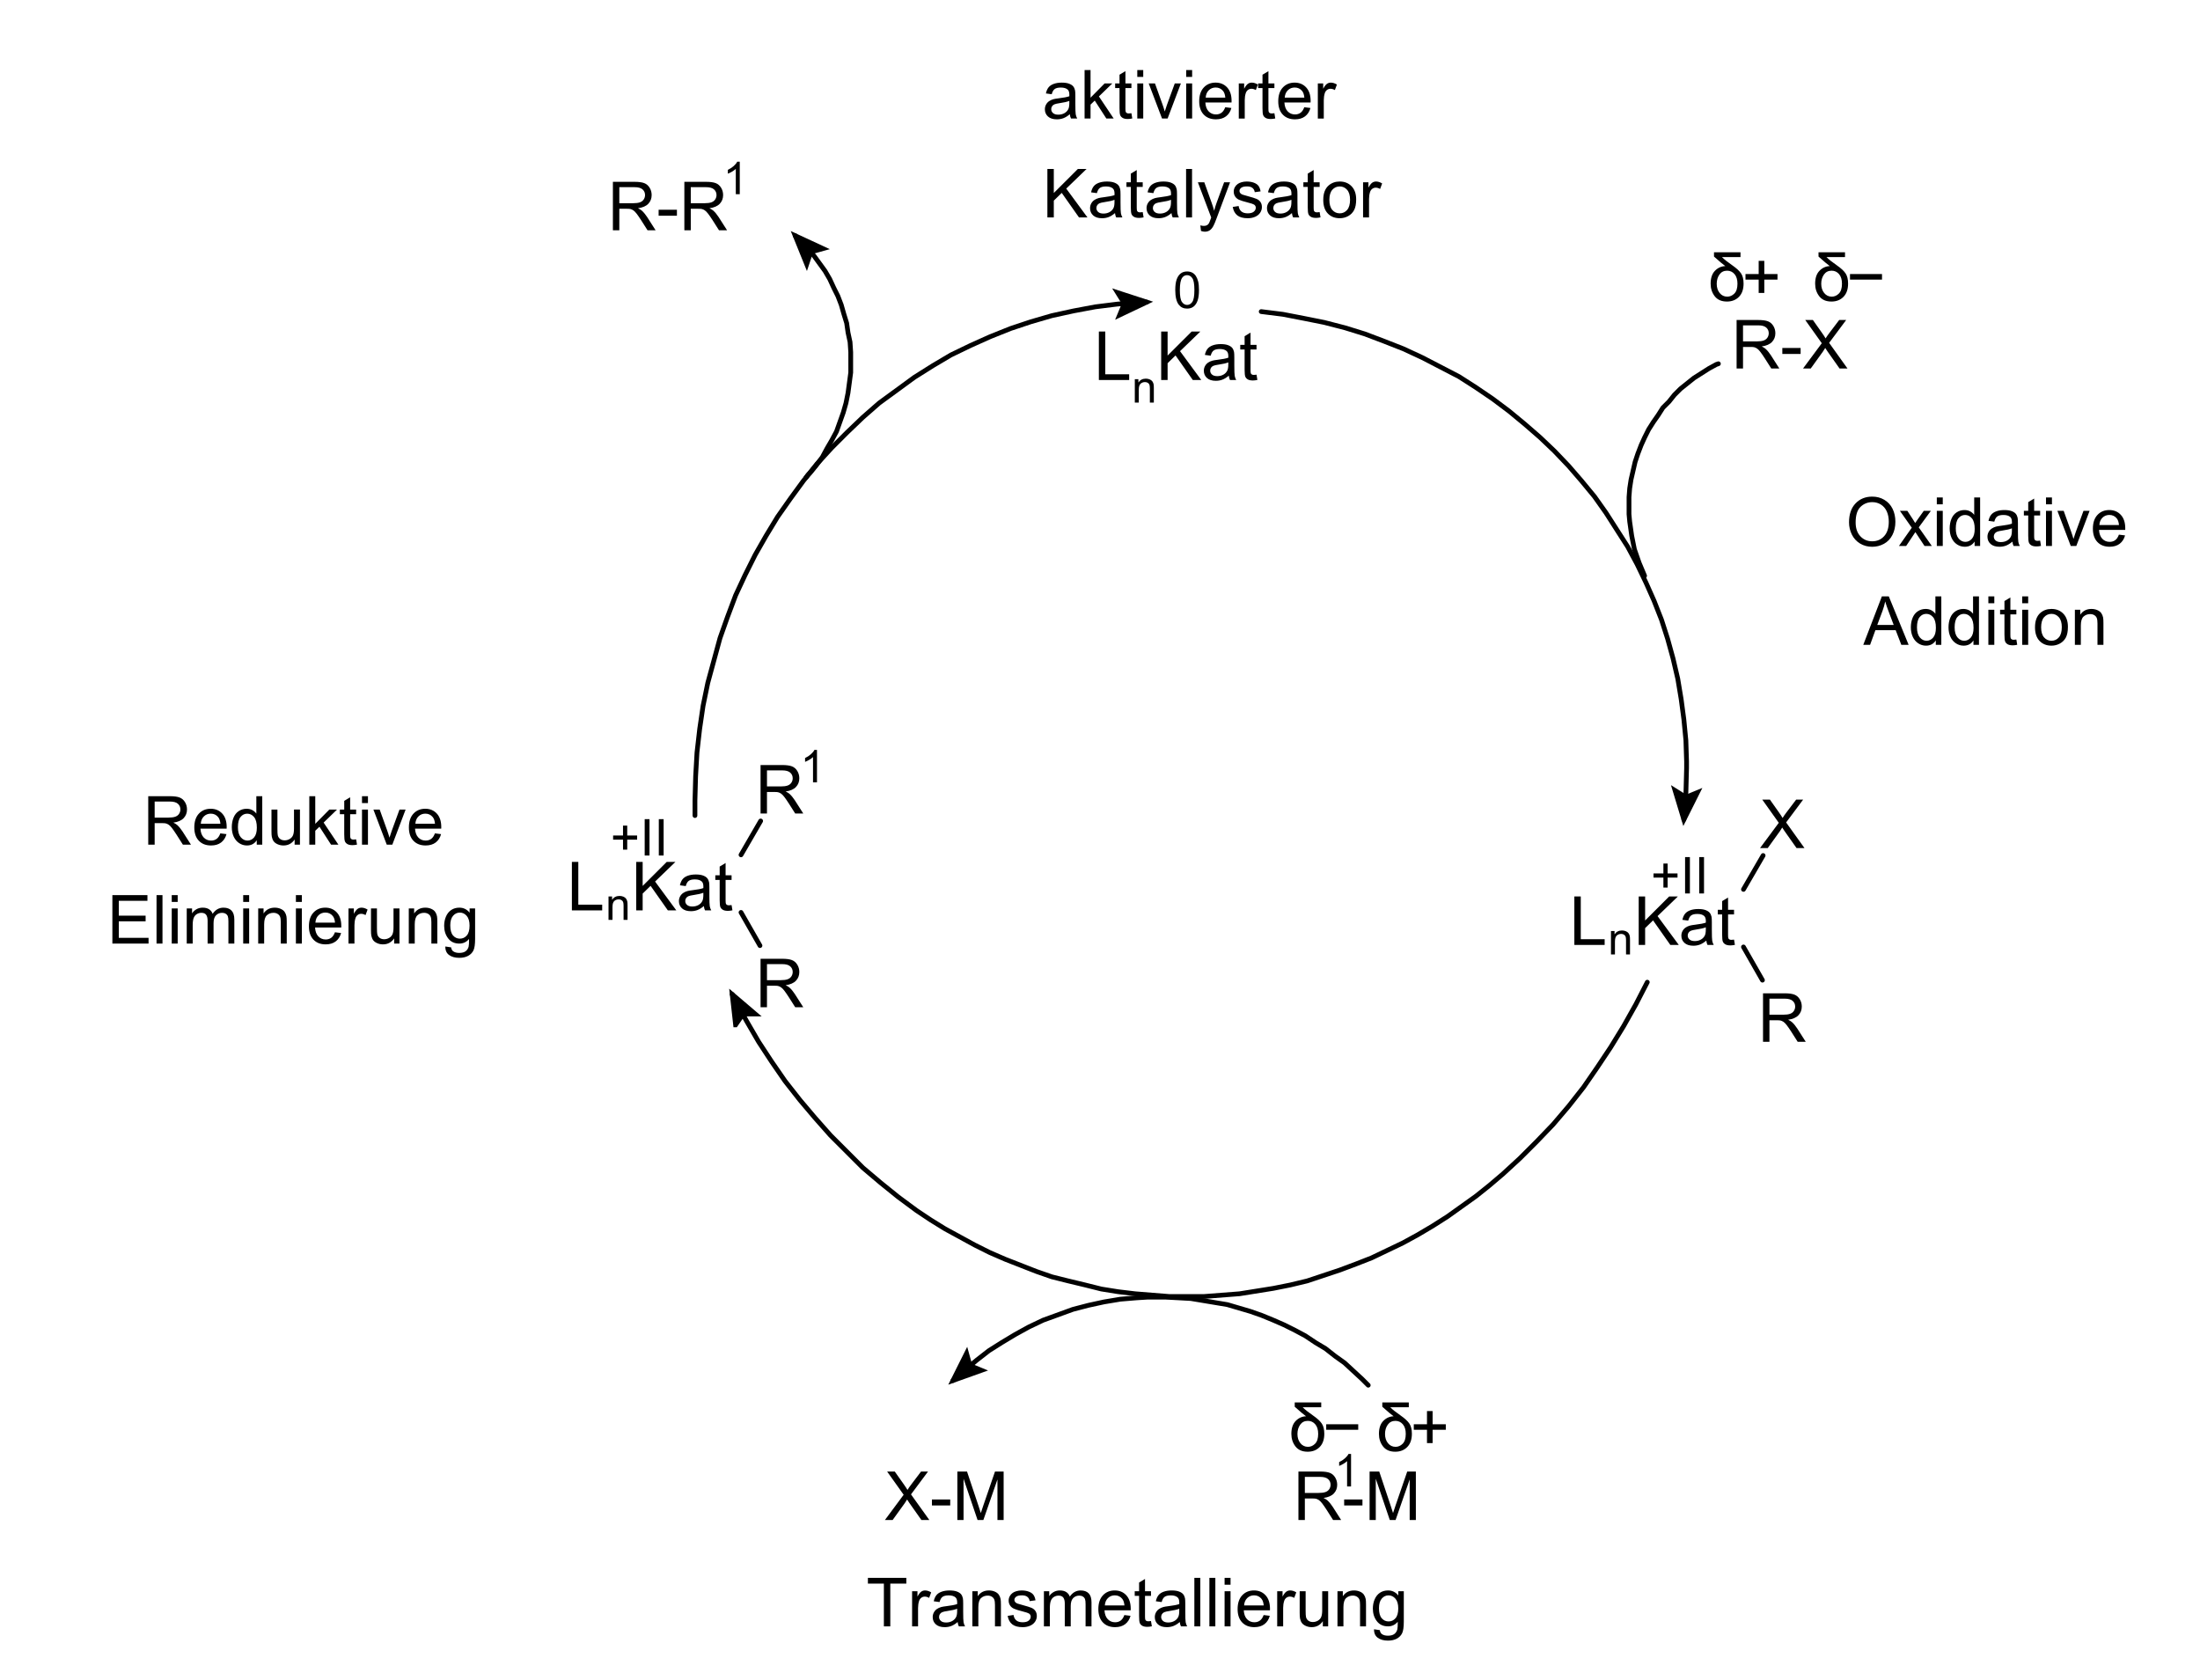 <?xml version="1.0" encoding="UTF-8" standalone="no"?>
<!-- Created with Inkscape (http://www.inkscape.org/) -->

<svg
   xmlns:dc="http://purl.org/dc/elements/1.1/"
   xmlns:cc="http://creativecommons.org/ns#"
   xmlns:rdf="http://www.w3.org/1999/02/22-rdf-syntax-ns#"
   xmlns:svg="http://www.w3.org/2000/svg"
   xmlns="http://www.w3.org/2000/svg"
   version="1.0"
   width="974.4"
   height="744"
   id="svg3219"
   xml:space="preserve"><defs
     id="defs3222" /><path
     d="m 486.697,168.3 0,-21.475 2.842,0 0,18.94 10.576,0 0,2.534 -13.418,0 z"
     id="text3230" /><path
     d="m 502.618,178.3 0,-10.371 1.582,0 0,1.475 c 0.762,-1.139 1.862,-1.709 3.301,-1.709 0.625,1e-5 1.2,0.112 1.724,0.337 0.524,0.225 0.916,0.519 1.177,0.884 0.26,0.365 0.443,0.798 0.547,1.299 0.065,0.326 0.098,0.895 0.098,1.709 l 0,6.377 -1.758,0 0,-6.309 c 0,-0.716 -0.068,-1.252 -0.205,-1.606 -0.137,-0.355 -0.379,-0.638 -0.728,-0.85 -0.348,-0.212 -0.757,-0.317 -1.226,-0.317 -0.749,0 -1.395,0.238 -1.938,0.713 -0.544,0.475 -0.815,1.377 -0.815,2.705 l 0,5.664 -1.758,0 z"
     id="text3234" /><path
     d="m 514.297,168.3 0,-21.475 2.842,0 0,10.649 10.664,-10.649 3.853,0 -9.009,8.701 9.404,12.773 -3.75,0 -7.646,-10.869 -3.516,3.428 0,7.441 -2.842,0 z m 29.942,-1.919 c -0.977,0.83 -1.917,1.416 -2.82,1.758 -0.903,0.342 -1.873,0.513 -2.908,0.513 -1.709,0 -3.022,-0.417 -3.94,-1.252 -0.918,-0.835 -1.377,-1.902 -1.377,-3.201 0,-0.762 0.173,-1.458 0.52,-2.087 0.347,-0.63 0.801,-1.135 1.362,-1.516 0.562,-0.381 1.194,-0.669 1.897,-0.864 0.518,-0.137 1.299,-0.269 2.344,-0.396 2.129,-0.254 3.696,-0.557 4.702,-0.908 0.01,-0.361 0.015,-0.591 0.015,-0.688 -10e-6,-1.074 -0.249,-1.831 -0.747,-2.271 -0.674,-0.596 -1.675,-0.894 -3.003,-0.894 -1.24,2e-5 -2.156,0.217 -2.747,0.652 -0.591,0.435 -1.028,1.204 -1.311,2.307 l -2.578,-0.352 c 0.234,-1.104 0.62,-1.995 1.157,-2.673 0.537,-0.679 1.313,-1.201 2.329,-1.567 1.016,-0.366 2.192,-0.549 3.53,-0.549 1.328,1e-5 2.407,0.156 3.237,0.469 0.83,0.313 1.44,0.706 1.831,1.179 0.391,0.474 0.664,1.072 0.82,1.794 0.088,0.449 0.132,1.26 0.132,2.432 l 0,3.516 c -2e-5,2.451 0.056,4.001 0.168,4.651 0.112,0.649 0.334,1.272 0.667,1.868 l -2.754,0 c -0.273,-0.547 -0.449,-1.187 -0.527,-1.919 l 0,0 z m -0.22,-5.889 c -0.957,0.391 -2.393,0.723 -4.307,0.996 -1.084,0.156 -1.851,0.332 -2.3,0.527 -0.449,0.195 -0.796,0.481 -1.04,0.857 -0.244,0.376 -0.366,0.793 -0.366,1.252 0,0.703 0.266,1.289 0.798,1.758 0.532,0.469 1.311,0.703 2.336,0.703 1.016,0 1.919,-0.222 2.71,-0.666 0.791,-0.444 1.372,-1.052 1.743,-1.824 0.283,-0.596 0.425,-1.475 0.425,-2.637 l 0,-0.967 z m 12.505,5.449 0.381,2.329 c -0.742,0.156 -1.406,0.234 -1.992,0.234 -0.957,0 -1.699,-0.151 -2.227,-0.454 -0.527,-0.303 -0.898,-0.701 -1.113,-1.194 -0.215,-0.493 -0.322,-1.531 -0.322,-3.113 l 0,-8.95 -1.934,0 0,-2.051 1.934,0 0,-3.853 2.622,-1.582 0,5.435 2.651,0 0,2.051 -2.651,0 0,9.097 c -10e-6,0.752 0.046,1.235 0.139,1.45 0.093,0.215 0.244,0.386 0.454,0.513 0.21,0.127 0.51,0.19 0.901,0.19 0.293,0 0.679,-0.034 1.157,-0.103 l 0,0 z"
     id="text3238" /><path
     d="m 697.297,418.5 0,-21.475 2.842,0 0,18.94 10.576,0 0,2.534 -13.418,0 z"
     id="text3242" /><path
     d="m 713.518,422.7 0,-10.371 1.582,0 0,1.475 c 0.762,-1.139 1.862,-1.709 3.301,-1.709 0.625,10e-6 1.2,0.112 1.724,0.337 0.524,0.225 0.916,0.519 1.177,0.884 0.26,0.365 0.443,0.798 0.547,1.299 0.065,0.326 0.098,0.895 0.098,1.709 l 0,6.377 -1.758,0 0,-6.309 c -10e-6,-0.716 -0.068,-1.252 -0.205,-1.606 -0.137,-0.355 -0.379,-0.638 -0.728,-0.85 -0.348,-0.212 -0.757,-0.317 -1.226,-0.317 -0.749,10e-6 -1.395,0.238 -1.938,0.713 -0.544,0.475 -0.815,1.377 -0.815,2.705 l 0,5.664 -1.758,0 z"
     id="text3246" /><path
     d="m 725.797,418.5 0,-21.475 2.842,0 0,10.649 10.664,-10.649 3.853,0 -9.009,8.701 9.404,12.773 -3.75,0 -7.646,-10.869 -3.516,3.428 0,7.441 -2.842,0 z m 29.942,-1.919 c -0.977,0.83 -1.917,1.416 -2.82,1.758 -0.903,0.342 -1.873,0.513 -2.908,0.513 -1.709,0 -3.022,-0.417 -3.94,-1.252 -0.918,-0.835 -1.377,-1.902 -1.377,-3.201 0,-0.762 0.173,-1.458 0.52,-2.087 0.347,-0.63 0.801,-1.135 1.362,-1.516 0.562,-0.381 1.194,-0.669 1.897,-0.864 0.518,-0.137 1.299,-0.269 2.344,-0.396 2.129,-0.254 3.696,-0.557 4.702,-0.908 0.01,-0.361 0.015,-0.591 0.015,-0.688 -10e-6,-1.074 -0.249,-1.831 -0.747,-2.271 -0.674,-0.596 -1.675,-0.894 -3.003,-0.894 -1.24,2e-5 -2.156,0.217 -2.747,0.652 -0.591,0.435 -1.028,1.204 -1.311,2.307 l -2.578,-0.352 c 0.234,-1.104 0.62,-1.995 1.157,-2.673 0.537,-0.679 1.313,-1.201 2.329,-1.567 1.016,-0.366 2.192,-0.549 3.53,-0.549 1.328,1e-5 2.407,0.156 3.237,0.469 0.83,0.313 1.44,0.706 1.831,1.179 0.391,0.474 0.664,1.072 0.82,1.794 0.088,0.449 0.132,1.26 0.132,2.432 l 0,3.516 c -2e-5,2.451 0.056,4.001 0.168,4.651 0.112,0.649 0.334,1.272 0.667,1.868 l -2.754,0 c -0.273,-0.547 -0.449,-1.187 -0.527,-1.919 l 0,0 z m -0.22,-5.889 c -0.957,0.391 -2.393,0.723 -4.307,0.996 -1.084,0.156 -1.851,0.332 -2.3,0.527 -0.449,0.195 -0.796,0.481 -1.04,0.857 -0.244,0.376 -0.366,0.793 -0.366,1.252 0,0.703 0.266,1.289 0.798,1.758 0.532,0.469 1.311,0.703 2.336,0.703 1.016,0 1.919,-0.222 2.71,-0.666 0.791,-0.444 1.372,-1.052 1.743,-1.824 0.283,-0.596 0.425,-1.475 0.425,-2.637 l 0,-0.967 z m 12.505,5.449 0.381,2.329 c -0.742,0.156 -1.406,0.234 -1.992,0.234 -0.957,0 -1.699,-0.151 -2.227,-0.454 -0.527,-0.303 -0.898,-0.701 -1.113,-1.194 -0.215,-0.493 -0.322,-1.531 -0.322,-3.113 l 0,-8.95 -1.934,0 0,-2.051 1.934,0 0,-3.853 2.622,-1.582 0,5.435 2.651,0 0,2.051 -2.651,0 0,9.097 c -10e-6,0.752 0.046,1.235 0.139,1.45 0.093,0.215 0.244,0.386 0.454,0.513 0.21,0.127 0.51,0.19 0.901,0.19 0.293,0 0.679,-0.034 1.157,-0.103 l 0,0 z"
     id="text3250" /><path
     d="m 779.532,375.6 8.306,-11.191 -7.324,-10.283 3.384,0 3.896,5.508 c 0.811,1.143 1.387,2.022 1.729,2.637 0.479,-0.781 1.045,-1.597 1.699,-2.446 l 4.321,-5.698 3.091,0 -7.544,10.122 8.13,11.353 -3.516,0 -5.405,-7.661 c -0.303,-0.439 -0.615,-0.918 -0.938,-1.436 -0.479,0.781 -0.82,1.318 -1.025,1.611 l -5.391,7.485 -3.413,0 z"
     id="text3254" /><path
     d="m 780.858,461.4 0,-21.475 9.521,0 c 1.914,2e-5 3.369,0.193 4.365,0.579 0.996,0.386 1.792,1.067 2.388,2.043 0.596,0.977 0.894,2.056 0.894,3.237 -2e-5,1.523 -0.493,2.808 -1.48,3.853 -0.986,1.045 -2.51,1.709 -4.57,1.992 0.752,0.361 1.323,0.718 1.714,1.069 0.83,0.762 1.616,1.714 2.358,2.856 l 3.735,5.845 -3.574,0 -2.842,-4.468 c -0.83,-1.289 -1.514,-2.275 -2.051,-2.959 -0.537,-0.684 -1.018,-1.162 -1.443,-1.436 -0.425,-0.273 -0.857,-0.464 -1.296,-0.571 -0.322,-0.068 -0.85,-0.103 -1.582,-0.103 l -3.296,0 0,9.536 -2.842,0 z m 2.842,-11.997 6.108,0 c 1.299,10e-6 2.314,-0.134 3.047,-0.403 0.732,-0.269 1.289,-0.698 1.67,-1.289 0.381,-0.591 0.571,-1.233 0.571,-1.926 -2e-5,-1.016 -0.369,-1.851 -1.106,-2.505 -0.737,-0.654 -1.902,-0.981 -3.494,-0.981 l -6.797,0 0,7.104 z"
     id="text3258" /><path
     d="m 772.2,393.9 8.7,-15"
     id="path3262"
     style="fill:none;stroke:#000000;stroke-width:2.1;stroke-linecap:round;stroke-linejoin:miter;stroke-miterlimit:10;stroke-opacity:1;stroke-dasharray:none" /><path
     d="m 772.2,419.4 8.4,14.7"
     id="path3264"
     style="fill:none;stroke:#000000;stroke-width:2.1;stroke-linecap:round;stroke-linejoin:miter;stroke-miterlimit:10;stroke-opacity:1;stroke-dasharray:none" /><path
     d="m 253.297,403.2 0,-21.475 2.842,0 0,18.94 10.576,0 0,2.534 -13.418,0 z"
     id="text3266" /><path
     d="m 269.518,407.4 0,-10.371 1.582,0 0,1.475 c 0.762,-1.139 1.862,-1.709 3.301,-1.709 0.625,10e-6 1.2,0.112 1.724,0.337 0.524,0.225 0.916,0.519 1.177,0.884 0.26,0.365 0.443,0.798 0.547,1.299 0.065,0.326 0.098,0.895 0.098,1.709 l 0,6.377 -1.758,0 0,-6.309 c -1e-5,-0.716 -0.068,-1.252 -0.205,-1.606 -0.137,-0.355 -0.379,-0.638 -0.728,-0.85 -0.348,-0.212 -0.757,-0.317 -1.226,-0.317 -0.749,10e-6 -1.395,0.238 -1.938,0.713 -0.544,0.475 -0.815,1.377 -0.815,2.705 l 0,5.664 -1.758,0 z"
     id="text3270" /><path
     d="m 281.797,403.2 0,-21.475 2.842,0 0,10.649 10.664,-10.649 3.853,0 -9.009,8.701 9.404,12.773 -3.75,0 -7.646,-10.869 -3.516,3.428 0,7.441 -2.842,0 z m 29.942,-1.919 c -0.977,0.83 -1.917,1.416 -2.82,1.758 -0.903,0.342 -1.873,0.513 -2.908,0.513 -1.709,0 -3.022,-0.417 -3.94,-1.252 -0.918,-0.835 -1.377,-1.902 -1.377,-3.201 0,-0.762 0.173,-1.458 0.52,-2.087 0.347,-0.63 0.801,-1.135 1.362,-1.516 0.562,-0.381 1.194,-0.669 1.897,-0.864 0.518,-0.137 1.299,-0.269 2.344,-0.396 2.129,-0.254 3.696,-0.557 4.702,-0.908 0.01,-0.361 0.015,-0.591 0.015,-0.688 -1e-5,-1.074 -0.249,-1.831 -0.747,-2.271 -0.674,-0.596 -1.675,-0.894 -3.003,-0.894 -1.24,2e-5 -2.156,0.217 -2.747,0.652 -0.591,0.435 -1.028,1.204 -1.311,2.307 l -2.578,-0.352 c 0.234,-1.104 0.62,-1.995 1.157,-2.673 0.537,-0.679 1.313,-1.201 2.329,-1.567 1.016,-0.366 2.192,-0.549 3.53,-0.549 1.328,10e-6 2.407,0.156 3.237,0.469 0.83,0.313 1.44,0.706 1.831,1.179 0.391,0.474 0.664,1.072 0.82,1.794 0.088,0.449 0.132,1.26 0.132,2.432 l 0,3.516 c -2e-5,2.451 0.056,4.001 0.168,4.651 0.112,0.649 0.334,1.272 0.667,1.868 l -2.754,0 c -0.273,-0.547 -0.449,-1.187 -0.527,-1.919 l 0,0 z m -0.22,-5.889 c -0.957,0.391 -2.393,0.723 -4.307,0.996 -1.084,0.156 -1.851,0.332 -2.3,0.527 -0.449,0.195 -0.796,0.481 -1.04,0.857 -0.244,0.376 -0.366,0.793 -0.366,1.252 0,0.703 0.266,1.289 0.798,1.758 0.532,0.469 1.311,0.703 2.336,0.703 1.016,0 1.919,-0.222 2.71,-0.666 0.791,-0.444 1.372,-1.052 1.743,-1.824 0.283,-0.596 0.425,-1.475 0.425,-2.637 l 0,-0.967 z m 12.505,5.449 0.381,2.329 c -0.742,0.156 -1.406,0.234 -1.992,0.234 -0.957,0 -1.699,-0.151 -2.227,-0.454 -0.527,-0.303 -0.898,-0.701 -1.113,-1.194 -0.215,-0.493 -0.322,-1.531 -0.322,-3.113 l 0,-8.95 -1.934,0 0,-2.051 1.934,0 0,-3.853 2.622,-1.582 0,5.435 2.651,0 0,2.051 -2.651,0 0,9.097 c -1e-5,0.752 0.046,1.235 0.139,1.45 0.093,0.215 0.244,0.386 0.454,0.513 0.21,0.127 0.51,0.19 0.901,0.19 0.293,0 0.679,-0.034 1.157,-0.103 l 0,0 z"
     id="text3274" /><path
     d="m 336.858,360.3 0,-21.475 9.521,0 c 1.914,2e-5 3.369,0.193 4.365,0.579 0.996,0.386 1.792,1.067 2.388,2.043 0.596,0.977 0.894,2.056 0.894,3.237 -2e-5,1.523 -0.493,2.808 -1.48,3.853 -0.986,1.045 -2.51,1.709 -4.57,1.992 0.752,0.361 1.323,0.718 1.714,1.069 0.83,0.762 1.616,1.714 2.358,2.856 l 3.735,5.845 -3.574,0 -2.842,-4.468 c -0.83,-1.289 -1.514,-2.275 -2.051,-2.959 -0.537,-0.684 -1.018,-1.162 -1.443,-1.436 -0.425,-0.273 -0.857,-0.464 -1.296,-0.571 -0.322,-0.068 -0.85,-0.103 -1.582,-0.103 l -3.296,0 0,9.536 -2.842,0 z m 2.842,-11.997 6.108,0 c 1.299,10e-6 2.314,-0.134 3.047,-0.403 0.732,-0.269 1.289,-0.698 1.67,-1.289 0.381,-0.591 0.571,-1.233 0.571,-1.926 -2e-5,-1.016 -0.369,-1.851 -1.106,-2.505 -0.737,-0.654 -1.902,-0.981 -3.494,-0.981 l -6.797,0 0,7.104 z"
     id="text3278" /><path
     d="m 361.851,346.5 -1.758,0 0,-11.201 c -0.423,0.404 -0.978,0.807 -1.665,1.211 -0.687,0.404 -1.304,0.706 -1.851,0.908 l 0,-1.699 c 0.983,-0.462 1.842,-1.022 2.578,-1.68 0.736,-0.658 1.256,-1.296 1.562,-1.914 l 1.133,0 0,14.375 z"
     id="text3282" /><path
     d="m 336.858,446.1 0,-21.475 9.521,0 c 1.914,2e-5 3.369,0.193 4.365,0.579 0.996,0.386 1.792,1.067 2.388,2.043 0.596,0.977 0.894,2.056 0.894,3.237 -2e-5,1.523 -0.493,2.808 -1.48,3.853 -0.986,1.045 -2.51,1.709 -4.57,1.992 0.752,0.361 1.323,0.718 1.714,1.069 0.83,0.762 1.616,1.714 2.358,2.856 l 3.735,5.845 -3.574,0 -2.842,-4.468 c -0.83,-1.289 -1.514,-2.275 -2.051,-2.959 -0.537,-0.684 -1.018,-1.162 -1.443,-1.436 -0.425,-0.273 -0.857,-0.464 -1.296,-0.571 -0.322,-0.068 -0.85,-0.103 -1.582,-0.103 l -3.296,0 0,9.536 -2.842,0 z m 2.842,-11.997 6.108,0 c 1.299,10e-6 2.314,-0.134 3.047,-0.403 0.732,-0.269 1.289,-0.698 1.67,-1.289 0.381,-0.591 0.571,-1.233 0.571,-1.926 -2e-5,-1.016 -0.369,-1.851 -1.106,-2.505 -0.737,-0.654 -1.902,-0.981 -3.494,-0.981 l -6.797,0 0,7.104 z"
     id="text3286" /><path
     d="m 328.2,378.6 8.7,-15"
     id="path3290"
     style="fill:none;stroke:#000000;stroke-width:2.1;stroke-linecap:round;stroke-linejoin:miter;stroke-miterlimit:10;stroke-opacity:1;stroke-dasharray:none" /><path
     d="m 328.2,404.1 8.4,14.7"
     id="path3292"
     style="fill:none;stroke:#000000;stroke-width:2.1;stroke-linecap:round;stroke-linejoin:miter;stroke-miterlimit:10;stroke-opacity:1;stroke-dasharray:none" /><path
     d="m 422.1,611.4 5.1,-4.5 5.4,-4.5 5.4,-4.2 5.7,-3.6 6,-3.6 6,-3.3 6.3,-3 6.6,-2.4 6.6,-2.4 6.9,-1.8 6.9,-1.5 7.2,-1.2 7.2,-0.6 4.8,-0.3 2.4,0 5.7,0 5.7,0.3 5.4,0.3 5.4,0.9 5.4,0.9 5.4,0.9 5.1,1.5 5.1,1.5 5.1,1.8 5.1,2.1 4.8,2.1 4.8,2.4 4.5,2.4 4.5,3 4.5,2.7 4.2,3.3 4.2,3 3.9,3.6 3.9,3.6 1.8,1.8 0.9,0.9"
     id="path3294"
     style="fill:none;stroke:#000000;stroke-width:2.1;stroke-linecap:round;stroke-linejoin:miter;stroke-miterlimit:10;stroke-opacity:1;stroke-dasharray:none" /><path
     d="m 428.1,599.4 -6,12 12.6,-4.5 -5.1,-2.1 -1.5,-5.4 z"
     id="path3296"
     style="fill:#000000;fill-opacity:1;fill-rule:evenodd;stroke:#000000;stroke-width:2.1;stroke-linecap:round;stroke-linejoin:miter;stroke-miterlimit:10;stroke-opacity:1;stroke-dasharray:none" /><path
     d="m 391.932,673.2 8.306,-11.191 -7.324,-10.283 3.384,0 3.896,5.508 c 0.811,1.143 1.387,2.022 1.729,2.637 0.479,-0.781 1.045,-1.597 1.699,-2.446 l 4.321,-5.698 3.091,0 -7.544,10.122 8.13,11.353 -3.516,0 -5.405,-7.661 c -0.303,-0.439 -0.615,-0.918 -0.938,-1.436 -0.479,0.781 -0.82,1.318 -1.025,1.611 l -5.391,7.485 -3.413,0 z m 20.83,-6.445 0,-2.651 8.101,0 0,2.651 -8.101,0 z m 11.264,6.445 0,-21.475 4.277,0 5.083,15.205 c 0.469,1.416 0.811,2.476 1.025,3.179 0.244,-0.781 0.625,-1.929 1.143,-3.442 l 5.142,-14.941 3.823,0 0,21.475 -2.739,0 0,-17.974 -6.24,17.974 -2.563,0 -6.211,-18.281 0,18.281 -2.739,0 z m 151.062,0 0,-21.475 9.521,0 c 1.914,2e-5 3.369,0.193 4.365,0.579 0.996,0.386 1.792,1.067 2.388,2.043 0.596,0.977 0.894,2.056 0.894,3.237 -2e-5,1.523 -0.493,2.808 -1.479,3.853 -0.986,1.045 -2.51,1.709 -4.57,1.992 0.752,0.361 1.323,0.718 1.714,1.069 0.83,0.762 1.616,1.714 2.358,2.856 l 3.735,5.845 -3.574,0 -2.842,-4.468 c -0.83,-1.289 -1.514,-2.275 -2.051,-2.959 -0.537,-0.684 -1.018,-1.162 -1.443,-1.436 -0.425,-0.273 -0.857,-0.464 -1.296,-0.571 -0.322,-0.068 -0.85,-0.103 -1.582,-0.103 l -3.296,0 0,9.536 -2.842,0 z m 2.842,-11.997 6.108,0 c 1.299,10e-6 2.314,-0.134 3.047,-0.403 0.732,-0.269 1.289,-0.698 1.67,-1.289 0.381,-0.591 0.571,-1.233 0.571,-1.926 -3e-5,-1.016 -0.369,-1.851 -1.106,-2.505 -0.737,-0.654 -1.902,-0.981 -3.494,-0.981 l -6.797,0 0,7.104 z m 17.412,5.552 0,-2.651 8.101,0 0,2.651 -8.101,0 z m 11.264,6.445 0,-21.475 4.277,0 5.083,15.205 c 0.469,1.416 0.811,2.476 1.025,3.179 0.244,-0.781 0.625,-1.929 1.143,-3.442 l 5.142,-14.941 3.823,0 0,21.475 -2.739,0 0,-17.974 -6.24,17.974 -2.563,0 -6.211,-18.281 0,18.281 -2.739,0 z"
     id="text3298" /><path
     d="m 728.4,255 -2.4,-5.7 -2.1,-6 -1.2,-6 -0.9,-6.3 -0.3,-3.3 0,-3.3 0,-4.2 0.3,-3.9 0.6,-3.9 0.9,-3.9 0.9,-3.9 1.2,-3.6 1.5,-3.9 1.5,-3.3 1.8,-3.6 2.1,-3.3 2.1,-3 2.1,-3.3 2.7,-2.7 2.4,-3 2.7,-2.7 3,-2.4 3,-2.4 3.3,-2.1 3.3,-2.1 3.3,-1.8 0.9,-0.3"
     id="path3302"
     style="fill:none;stroke:#000000;stroke-width:2.1;stroke-linecap:round;stroke-linejoin:miter;stroke-miterlimit:10;stroke-opacity:1;stroke-dasharray:none" /><path
     d="m 769.158,163.2 0,-21.475 9.521,0 c 1.914,2e-5 3.369,0.193 4.365,0.579 0.996,0.386 1.792,1.067 2.388,2.043 0.596,0.977 0.894,2.056 0.894,3.237 -2e-5,1.523 -0.493,2.808 -1.48,3.853 -0.986,1.045 -2.51,1.709 -4.57,1.992 0.752,0.361 1.323,0.718 1.714,1.069 0.83,0.762 1.616,1.714 2.358,2.856 l 3.735,5.845 -3.574,0 -2.842,-4.468 c -0.83,-1.289 -1.514,-2.275 -2.051,-2.959 -0.537,-0.684 -1.018,-1.162 -1.443,-1.436 -0.425,-0.273 -0.857,-0.464 -1.296,-0.571 -0.322,-0.068 -0.85,-0.103 -1.582,-0.103 l -3.296,0 0,9.536 -2.842,0 z m 2.842,-11.997 6.108,0 c 1.299,1e-5 2.314,-0.134 3.047,-0.403 0.732,-0.269 1.289,-0.698 1.67,-1.289 0.381,-0.591 0.571,-1.233 0.571,-1.926 -2e-5,-1.016 -0.369,-1.851 -1.106,-2.505 -0.737,-0.654 -1.902,-0.981 -3.494,-0.981 l -6.797,0 0,7.104 z m 17.412,5.552 0,-2.651 8.101,0 0,2.651 -8.101,0 z m 9.17,6.445 8.306,-11.191 -7.324,-10.283 3.384,0 3.896,5.508 c 0.811,1.143 1.387,2.022 1.729,2.637 0.478,-0.781 1.045,-1.597 1.699,-2.446 l 4.321,-5.698 3.091,0 -7.544,10.122 8.13,11.353 -3.516,0 -5.405,-7.661 c -0.303,-0.439 -0.615,-0.918 -0.938,-1.436 -0.479,0.781 -0.82,1.318 -1.025,1.611 l -5.391,7.485 -3.413,0 z"
     id="text3306" /><path
     d="m 352.2,104.4 3,3 2.7,3 2.7,3 2.4,3.3 2.4,3.3 2.1,3.6 1.8,3.9 1.8,3.6 1.5,3.9 1.2,4.2 1.2,3.9 0.6,4.2 0.9,4.2 0.3,4.5 0,2.1 0,2.4 0,4.5 -0.6,4.5 -0.6,4.5 -0.9,4.5 -1.2,4.2 -1.5,4.2 -1.5,4.2 -2.1,3.9 -2.1,3.6 -2.1,3.9 -2.7,3.6 -2.7,3.3 -0.9,0.9 -0.9,1.2"
     id="path3310"
     style="fill:none;stroke:#000000;stroke-width:2.1;stroke-linecap:round;stroke-linejoin:miter;stroke-miterlimit:10;stroke-opacity:1;stroke-dasharray:none" /><path
     d="m 364.5,110.1 -12.3,-5.7 5.1,12.6 1.8,-5.4 5.4,-1.5 z"
     id="path3312"
     style="fill:#000000;fill-opacity:1;fill-rule:evenodd;stroke:#000000;stroke-width:2.1;stroke-linecap:round;stroke-linejoin:miter;stroke-miterlimit:10;stroke-opacity:1;stroke-dasharray:none" /><path
     d="m 271.458,102 0,-21.475 9.521,0 c 1.914,2.3e-5 3.369,0.193 4.365,0.579 0.996,0.386 1.792,1.067 2.388,2.043 0.596,0.977 0.894,2.056 0.894,3.237 -2e-5,1.523 -0.493,2.808 -1.479,3.853 -0.986,1.045 -2.51,1.709 -4.57,1.992 0.752,0.361 1.323,0.718 1.714,1.069 0.83,0.762 1.616,1.714 2.358,2.856 L 290.384,102 l -3.574,0 -2.842,-4.468 c -0.83,-1.289 -1.514,-2.275 -2.051,-2.959 -0.537,-0.684 -1.018,-1.162 -1.443,-1.436 -0.425,-0.273 -0.857,-0.464 -1.296,-0.571 -0.322,-0.068 -0.85,-0.103 -1.582,-0.103 l -3.296,0 0,9.536 -2.842,0 z m 2.842,-11.997 6.108,0 c 1.299,1.2e-5 2.314,-0.134 3.047,-0.403 0.732,-0.269 1.289,-0.698 1.67,-1.289 0.381,-0.591 0.571,-1.233 0.571,-1.926 -2e-5,-1.016 -0.369,-1.851 -1.106,-2.505 -0.737,-0.654 -1.902,-0.981 -3.494,-0.981 l -6.797,0 0,7.104 z m 17.412,5.552 0,-2.651 8.101,0 0,2.651 -8.101,0 z M 303.108,102 l 0,-21.475 9.521,0 c 1.914,2.3e-5 3.369,0.193 4.365,0.579 0.996,0.386 1.792,1.067 2.388,2.043 0.596,0.977 0.894,2.056 0.894,3.237 -2e-5,1.523 -0.493,2.808 -1.48,3.853 -0.986,1.045 -2.51,1.709 -4.57,1.992 0.752,0.361 1.323,0.718 1.714,1.069 0.83,0.762 1.616,1.714 2.358,2.856 L 322.034,102 l -3.574,0 -2.842,-4.468 c -0.83,-1.289 -1.514,-2.275 -2.051,-2.959 -0.537,-0.684 -1.018,-1.162 -1.443,-1.436 -0.425,-0.273 -0.857,-0.464 -1.296,-0.571 -0.322,-0.068 -0.85,-0.103 -1.582,-0.103 l -3.296,0 0,9.536 -2.842,0 z m 2.842,-11.997 6.108,0 c 1.299,1.2e-5 2.314,-0.134 3.047,-0.403 0.732,-0.269 1.289,-0.698 1.67,-1.289 0.381,-0.591 0.571,-1.233 0.571,-1.926 -2e-5,-1.016 -0.369,-1.851 -1.106,-2.505 -0.737,-0.654 -1.902,-0.981 -3.494,-0.981 l -6.797,0 0,7.104 z"
     id="text3314" /><path
     d="m 327.651,86 -1.758,0 0,-11.201 c -0.423,0.404 -0.978,0.807 -1.665,1.211 -0.687,0.404 -1.304,0.706 -1.851,0.908 l 0,-1.699 c 0.983,-0.462 1.842,-1.022 2.578,-1.68 0.736,-0.658 1.256,-1.296 1.562,-1.914 l 1.133,0 0,14.375 z"
     id="text3318" /><path
     d="m 759.149,111.725 11.733,0 0,2.139 -8.203,0 c 0.977,0.996 2.505,2.212 4.585,3.647 1.855,1.289 3.149,2.485 3.882,3.589 0.732,1.104 1.099,2.598 1.099,4.482 -2e-5,2.529 -0.681,4.49 -2.043,5.881 -1.362,1.392 -3.137,2.087 -5.325,2.087 -2.393,0 -4.194,-0.781 -5.405,-2.344 -1.211,-1.562 -1.816,-3.418 -1.816,-5.566 0,-2.5 0.64,-4.407 1.919,-5.72 1.279,-1.313 2.808,-2.004 4.585,-2.073 -0.908,-0.635 -2.578,-2.041 -5.01,-4.219 l 0,-1.904 z M 760.35,125.671 c 0,1.66 0.437,3.027 1.311,4.102 0.874,1.074 1.99,1.611 3.347,1.611 1.191,1e-5 2.244,-0.459 3.157,-1.377 0.913,-0.918 1.37,-2.368 1.37,-4.351 -10e-6,-1.836 -0.435,-3.257 -1.304,-4.263 -0.869,-1.006 -1.963,-1.509 -3.281,-1.509 -1.455,1e-5 -2.585,0.566 -3.391,1.699 -0.806,1.133 -1.208,2.495 -1.208,4.087 l 0,0 z m 18.585,4.058 0,-5.889 -5.845,0 0,-2.461 5.845,0 0,-5.845 2.49,0 0,5.845 5.845,0 0,2.461 -5.845,0 0,5.889 -2.49,0 z m 26.504,-18.003 11.733,0 0,2.139 -8.203,0 c 0.977,0.996 2.505,2.212 4.585,3.647 1.855,1.289 3.149,2.485 3.882,3.589 0.732,1.104 1.099,2.598 1.099,4.482 -10e-6,2.529 -0.681,4.49 -2.043,5.881 -1.362,1.392 -3.137,2.087 -5.325,2.087 -2.393,0 -4.194,-0.781 -5.405,-2.344 -1.211,-1.562 -1.816,-3.418 -1.816,-5.566 0,-2.5 0.64,-4.407 1.919,-5.72 1.279,-1.313 2.808,-2.004 4.585,-2.073 -0.908,-0.635 -2.578,-2.041 -5.01,-4.219 l 0,-1.904 z M 806.64,125.671 c 0,1.66 0.437,3.027 1.311,4.102 0.874,1.074 1.99,1.611 3.347,1.611 1.191,1e-5 2.244,-0.459 3.157,-1.377 0.913,-0.918 1.37,-2.368 1.37,-4.351 -10e-6,-1.836 -0.435,-3.257 -1.304,-4.263 -0.869,-1.006 -1.963,-1.509 -3.281,-1.509 -1.455,1e-5 -2.585,0.566 -3.391,1.699 -0.806,1.133 -1.208,2.495 -1.208,4.087 l 0,0 z m 26.92,-1.831 -14.18,0 0,-2.461 14.18,0 0,2.461 z"
     id="text3322" /><path
     d="m 573.449,621.125 11.733,0 0,2.139 -8.203,0 c 0.977,0.996 2.505,2.212 4.585,3.647 1.855,1.289 3.149,2.485 3.882,3.589 0.732,1.104 1.099,2.598 1.099,4.482 -2e-5,2.529 -0.681,4.49 -2.043,5.881 -1.362,1.392 -3.137,2.087 -5.325,2.087 -2.393,0 -4.194,-0.781 -5.405,-2.344 -1.211,-1.562 -1.816,-3.418 -1.816,-5.566 0,-2.5 0.64,-4.407 1.919,-5.72 1.279,-1.313 2.808,-2.004 4.585,-2.073 -0.908,-0.635 -2.578,-2.041 -5.01,-4.219 l 0,-1.904 z M 574.65,635.071 c 0,1.66 0.437,3.027 1.311,4.102 0.874,1.074 1.99,1.611 3.347,1.611 1.191,10e-6 2.244,-0.459 3.157,-1.377 0.913,-0.918 1.37,-2.368 1.37,-4.351 -10e-6,-1.836 -0.435,-3.257 -1.304,-4.263 -0.869,-1.006 -1.963,-1.509 -3.281,-1.509 -1.455,10e-6 -2.585,0.566 -3.391,1.699 -0.806,1.133 -1.208,2.495 -1.208,4.087 l 0,0 z m 26.92,-1.831 -14.18,0 0,-2.461 14.18,0 0,2.461 z m 10.669,-12.114 11.733,0 0,2.139 -8.203,0 c 0.977,0.996 2.505,2.212 4.585,3.647 1.855,1.289 3.149,2.485 3.882,3.589 0.732,1.104 1.099,2.598 1.099,4.482 -2e-5,2.529 -0.681,4.49 -2.043,5.881 -1.362,1.392 -3.137,2.087 -5.325,2.087 -2.393,0 -4.194,-0.781 -5.405,-2.344 -1.211,-1.562 -1.816,-3.418 -1.816,-5.566 0,-2.5 0.64,-4.407 1.919,-5.72 1.279,-1.313 2.808,-2.004 4.585,-2.073 -0.908,-0.635 -2.578,-2.041 -5.01,-4.219 l 0,-1.904 z M 613.44,635.071 c 0,1.66 0.437,3.027 1.311,4.102 0.874,1.074 1.99,1.611 3.347,1.611 1.191,10e-6 2.244,-0.459 3.157,-1.377 0.913,-0.918 1.37,-2.368 1.37,-4.351 -10e-6,-1.836 -0.435,-3.257 -1.304,-4.263 -0.869,-1.006 -1.963,-1.509 -3.281,-1.509 -1.455,10e-6 -2.585,0.566 -3.391,1.699 -0.806,1.133 -1.208,2.495 -1.208,4.087 l 0,0 z m 18.585,4.058 0,-5.889 -5.845,0 0,-2.461 5.845,0 0,-5.845 2.49,0 0,5.845 5.845,0 0,2.461 -5.845,0 0,5.889 -2.49,0 z"
     id="text3326" /><path
     d="m 520.534,128.457 c 0,-1.904 0.196,-3.437 0.588,-4.598 0.392,-1.161 0.974,-2.056 1.747,-2.686 0.773,-0.63 1.745,-0.945 2.917,-0.945 0.864,1e-5 1.622,0.174 2.274,0.522 0.652,0.348 1.19,0.85 1.615,1.505 0.425,0.656 0.758,1.454 1,2.395 0.242,0.941 0.363,2.21 0.363,3.807 -1e-5,1.89 -0.194,3.415 -0.582,4.576 -0.388,1.161 -0.969,2.058 -1.741,2.692 -0.773,0.634 -1.749,0.95 -2.928,0.95 -1.553,0 -2.772,-0.557 -3.658,-1.67 -1.062,-1.34 -1.593,-3.523 -1.593,-6.548 l 0,0 z m 2.032,0 c 0,2.644 0.309,4.404 0.928,5.279 0.619,0.875 1.382,1.313 2.291,1.313 0.908,0 1.672,-0.439 2.291,-1.318 0.619,-0.879 0.928,-2.637 0.928,-5.273 -10e-6,-2.651 -0.309,-4.413 -0.928,-5.284 -0.619,-0.872 -1.39,-1.307 -2.313,-1.307 -0.908,1e-5 -1.633,0.385 -2.175,1.154 -0.681,0.981 -1.022,2.794 -1.022,5.438 l 0,0 z"
     id="text3330" /><path
     d="m 275.936,376.296 0,-4.417 -4.384,0 0,-1.846 4.384,0 0,-4.384 1.868,0 0,4.384 4.384,0 0,1.846 -4.384,0 0,4.417 -1.868,0 z m 9.602,2.604 0,-16.106 2.131,0 0,16.106 -2.131,0 z m 6.255,0 0,-16.106 2.131,0 0,16.106 -2.131,0 z"
     id="text3334" /><path
     d="m 736.736,393.096 0,-4.417 -4.384,0 0,-1.846 4.384,0 0,-4.384 1.868,0 0,4.384 4.384,0 0,1.846 -4.384,0 0,4.417 -1.868,0 z m 9.602,2.604 0,-16.106 2.131,0 0,16.106 -2.131,0 z m 6.255,0 0,-16.106 2.131,0 0,16.106 -2.131,0 z"
     id="text3338" /><path
     d="m 391.478,720.3 0,-18.94 -7.075,0 0,-2.534 17.021,0 0,2.534 -7.104,0 0,18.94 -2.842,0 z m 12.5,0 0,-15.557 2.373,0 0,2.358 c 0.605,-1.103 1.165,-1.831 1.677,-2.183 0.513,-0.352 1.077,-0.527 1.692,-0.527 0.889,10e-6 1.792,0.283 2.71,0.85 l -0.908,2.446 c -0.645,-0.381 -1.289,-0.571 -1.934,-0.571 -0.576,10e-6 -1.094,0.173 -1.553,0.52 -0.459,0.347 -0.786,0.828 -0.981,1.443 -0.293,0.938 -0.439,1.963 -0.439,3.076 l 0,8.145 -2.637,0 z m 20.171,-1.919 c -0.977,0.83 -1.917,1.416 -2.82,1.758 -0.903,0.342 -1.873,0.513 -2.908,0.513 -1.709,0 -3.022,-0.417 -3.94,-1.252 -0.918,-0.835 -1.377,-1.902 -1.377,-3.201 0,-0.762 0.173,-1.458 0.52,-2.087 0.347,-0.63 0.801,-1.135 1.362,-1.516 0.562,-0.381 1.194,-0.669 1.897,-0.864 0.518,-0.137 1.299,-0.269 2.344,-0.396 2.129,-0.254 3.696,-0.557 4.702,-0.908 0.01,-0.361 0.015,-0.591 0.015,-0.688 -10e-6,-1.074 -0.249,-1.831 -0.747,-2.271 -0.674,-0.596 -1.675,-0.894 -3.003,-0.894 -1.24,2e-5 -2.156,0.217 -2.747,0.652 -0.591,0.435 -1.028,1.204 -1.311,2.307 l -2.578,-0.352 c 0.234,-1.104 0.62,-1.995 1.157,-2.673 0.537,-0.679 1.313,-1.201 2.329,-1.567 1.016,-0.366 2.192,-0.549 3.53,-0.549 1.328,10e-6 2.407,0.156 3.237,0.469 0.83,0.313 1.44,0.706 1.831,1.179 0.391,0.474 0.664,1.072 0.82,1.794 0.088,0.449 0.132,1.26 0.132,2.432 l 0,3.516 c -2e-5,2.451 0.056,4.001 0.168,4.651 0.112,0.649 0.334,1.272 0.667,1.868 l -2.754,0 c -0.273,-0.547 -0.449,-1.187 -0.527,-1.919 l 0,0 z m -0.22,-5.889 c -0.957,0.391 -2.393,0.723 -4.307,0.996 -1.084,0.156 -1.851,0.332 -2.3,0.527 -0.449,0.195 -0.796,0.481 -1.04,0.857 -0.244,0.376 -0.366,0.793 -0.366,1.252 0,0.703 0.266,1.289 0.798,1.758 0.532,0.469 1.311,0.703 2.336,0.703 1.016,0 1.919,-0.222 2.71,-0.666 0.791,-0.444 1.372,-1.052 1.743,-1.824 0.283,-0.596 0.425,-1.475 0.425,-2.637 l 0,-0.967 z m 6.748,7.808 0,-15.557 2.373,0 0,2.212 c 1.143,-1.709 2.793,-2.563 4.951,-2.563 0.937,10e-6 1.799,0.168 2.585,0.505 0.786,0.337 1.374,0.779 1.765,1.326 0.391,0.547 0.664,1.196 0.82,1.948 0.098,0.488 0.146,1.343 0.146,2.563 l 0,9.565 -2.637,0 0,-9.463 c -10e-6,-1.074 -0.103,-1.877 -0.308,-2.41 -0.205,-0.532 -0.569,-0.957 -1.091,-1.274 -0.522,-0.317 -1.135,-0.476 -1.838,-0.476 -1.123,2e-5 -2.092,0.356 -2.908,1.069 -0.815,0.713 -1.223,2.065 -1.223,4.058 l 0,8.496 -2.637,0 z m 15.625,-4.644 2.607,-0.41 c 0.146,1.045 0.554,1.846 1.223,2.402 0.669,0.557 1.604,0.835 2.805,0.835 1.211,10e-6 2.109,-0.247 2.695,-0.74 0.586,-0.493 0.879,-1.072 0.879,-1.736 -10e-6,-0.596 -0.259,-1.064 -0.776,-1.406 -0.361,-0.234 -1.26,-0.532 -2.695,-0.894 -1.934,-0.488 -3.274,-0.911 -4.021,-1.267 -0.747,-0.356 -1.313,-0.85 -1.699,-1.479 -0.386,-0.63 -0.579,-1.326 -0.579,-2.087 -10e-6,-0.693 0.159,-1.335 0.476,-1.926 0.317,-0.591 0.75,-1.082 1.296,-1.472 0.41,-0.303 0.969,-0.559 1.677,-0.769 0.708,-0.21 1.467,-0.315 2.278,-0.315 1.221,10e-6 2.292,0.176 3.215,0.527 0.923,0.352 1.604,0.828 2.043,1.428 0.439,0.601 0.742,1.404 0.908,2.41 l -2.578,0.352 c -0.117,-0.801 -0.457,-1.426 -1.018,-1.875 -0.562,-0.449 -1.355,-0.674 -2.38,-0.674 -1.211,2e-5 -2.075,0.2 -2.593,0.601 -0.518,0.4 -0.776,0.869 -0.776,1.406 0,0.342 0.107,0.649 0.322,0.923 0.215,0.283 0.552,0.518 1.011,0.703 0.264,0.098 1.04,0.322 2.329,0.674 1.865,0.498 3.167,0.906 3.904,1.223 0.737,0.317 1.316,0.779 1.736,1.384 0.42,0.605 0.63,1.357 0.63,2.256 -2e-5,0.879 -0.256,1.707 -0.769,2.483 -0.513,0.776 -1.252,1.377 -2.219,1.802 -0.967,0.425 -2.061,0.637 -3.281,0.637 -2.021,0 -3.562,-0.42 -4.622,-1.26 -1.06,-0.84 -1.736,-2.085 -2.029,-3.735 l 0,0 z m 16.055,4.644 0,-15.557 2.358,0 0,2.183 c 0.488,-0.762 1.138,-1.375 1.948,-1.838 0.811,-0.464 1.733,-0.696 2.769,-0.696 1.152,10e-6 2.097,0.239 2.834,0.718 0.737,0.479 1.257,1.147 1.56,2.007 1.23,-1.816 2.832,-2.725 4.805,-2.725 1.543,10e-6 2.729,0.427 3.56,1.282 0.83,0.855 1.245,2.17 1.245,3.948 l 0,10.679 -2.622,0 0,-9.8 c -2e-5,-1.055 -0.086,-1.814 -0.256,-2.278 -0.171,-0.464 -0.481,-0.837 -0.93,-1.121 -0.449,-0.283 -0.977,-0.425 -1.582,-0.425 -1.094,2e-5 -2.002,0.364 -2.725,1.091 -0.723,0.728 -1.084,1.892 -1.084,3.494 l 0,9.038 -2.637,0 0,-10.107 c -1e-5,-1.172 -0.215,-2.051 -0.645,-2.637 -0.43,-0.586 -1.133,-0.879 -2.109,-0.879 -0.742,2e-5 -1.428,0.195 -2.058,0.586 -0.63,0.391 -1.086,0.962 -1.37,1.714 -0.283,0.752 -0.425,1.836 -0.425,3.252 l 0,8.071 -2.637,0 z m 35.639,-5.01 2.725,0.337 c -0.43,1.592 -1.226,2.827 -2.388,3.706 -1.162,0.879 -2.646,1.318 -4.453,1.318 -2.275,0 -4.08,-0.701 -5.413,-2.102 -1.333,-1.401 -2,-3.367 -2,-5.896 0,-2.617 0.674,-4.648 2.021,-6.094 1.348,-1.445 3.096,-2.168 5.244,-2.168 2.08,10e-6 3.779,0.708 5.098,2.124 1.318,1.416 1.978,3.408 1.978,5.977 -1e-5,0.156 -0.005,0.391 -0.015,0.703 l -11.602,0 c 0.098,1.709 0.581,3.018 1.45,3.926 0.869,0.908 1.953,1.362 3.252,1.362 0.967,10e-6 1.792,-0.254 2.476,-0.762 0.684,-0.508 1.226,-1.318 1.626,-2.432 l 0,0 z m -8.657,-4.263 8.687,0 c -0.117,-1.309 -0.449,-2.29 -0.996,-2.944 -0.84,-1.016 -1.929,-1.523 -3.267,-1.523 -1.211,2e-5 -2.229,0.405 -3.054,1.216 -0.825,0.811 -1.282,1.895 -1.37,3.252 l 0,0 z m 20.445,6.914 0.381,2.329 c -0.742,0.156 -1.406,0.234 -1.992,0.234 -0.957,0 -1.699,-0.151 -2.227,-0.454 -0.527,-0.303 -0.898,-0.701 -1.113,-1.194 -0.215,-0.493 -0.322,-1.531 -0.322,-3.113 l 0,-8.95 -1.934,0 0,-2.051 1.934,0 0,-3.853 2.622,-1.582 0,5.435 2.651,0 0,2.051 -2.651,0 0,9.097 c -1e-5,0.752 0.046,1.235 0.139,1.45 0.093,0.215 0.244,0.386 0.454,0.513 0.21,0.127 0.51,0.19 0.901,0.19 0.293,0 0.679,-0.034 1.157,-0.103 l 0,0 z m 12.735,0.439 c -0.977,0.83 -1.917,1.416 -2.82,1.758 -0.903,0.342 -1.873,0.513 -2.908,0.513 -1.709,0 -3.022,-0.417 -3.94,-1.252 -0.918,-0.835 -1.377,-1.902 -1.377,-3.201 0,-0.762 0.173,-1.458 0.52,-2.087 0.347,-0.63 0.801,-1.135 1.362,-1.516 0.562,-0.381 1.194,-0.669 1.897,-0.864 0.518,-0.137 1.299,-0.269 2.344,-0.396 2.129,-0.254 3.696,-0.557 4.702,-0.908 0.01,-0.361 0.015,-0.591 0.015,-0.688 -10e-6,-1.074 -0.249,-1.831 -0.747,-2.271 -0.674,-0.596 -1.675,-0.894 -3.003,-0.894 -1.24,2e-5 -2.156,0.217 -2.747,0.652 -0.591,0.435 -1.028,1.204 -1.311,2.307 l -2.578,-0.352 c 0.234,-1.104 0.62,-1.995 1.157,-2.673 0.537,-0.679 1.313,-1.201 2.329,-1.567 1.016,-0.366 2.192,-0.549 3.53,-0.549 1.328,10e-6 2.407,0.156 3.237,0.469 0.83,0.313 1.44,0.706 1.831,1.179 0.391,0.474 0.664,1.072 0.82,1.794 0.088,0.449 0.132,1.26 0.132,2.432 l 0,3.516 c -1e-5,2.451 0.056,4.001 0.168,4.651 0.112,0.649 0.334,1.272 0.666,1.868 l -2.754,0 c -0.273,-0.547 -0.449,-1.187 -0.527,-1.919 l 0,0 z m -0.22,-5.889 c -0.957,0.391 -2.393,0.723 -4.307,0.996 -1.084,0.156 -1.851,0.332 -2.3,0.527 -0.449,0.195 -0.796,0.481 -1.04,0.857 -0.244,0.376 -0.366,0.793 -0.366,1.252 0,0.703 0.266,1.289 0.798,1.758 0.532,0.469 1.311,0.703 2.336,0.703 1.016,0 1.919,-0.222 2.71,-0.666 0.791,-0.444 1.372,-1.052 1.743,-1.824 0.283,-0.596 0.425,-1.475 0.425,-2.637 l 0,-0.967 z m 6.69,7.808 0,-21.475 2.637,0 0,21.475 -2.637,0 z m 6.66,0 0,-21.475 2.637,0 0,21.475 -2.637,0 z m 6.733,-18.442 0,-3.032 2.637,0 0,3.032 -2.637,0 z m 0,18.442 0,-15.557 2.637,0 0,15.557 -2.637,0 z m 17.295,-5.01 2.725,0.337 c -0.43,1.592 -1.226,2.827 -2.388,3.706 -1.162,0.879 -2.647,1.318 -4.453,1.318 -2.275,0 -4.08,-0.701 -5.413,-2.102 -1.333,-1.401 -2,-3.367 -2,-5.896 0,-2.617 0.674,-4.648 2.021,-6.094 1.348,-1.445 3.096,-2.168 5.244,-2.168 2.08,10e-6 3.779,0.708 5.098,2.124 1.318,1.416 1.978,3.408 1.978,5.977 -3e-5,0.156 -0.005,0.391 -0.015,0.703 l -11.602,0 c 0.098,1.709 0.581,3.018 1.45,3.926 0.869,0.908 1.953,1.362 3.252,1.362 0.967,10e-6 1.792,-0.254 2.476,-0.762 0.684,-0.508 1.226,-1.318 1.626,-2.432 l 0,0 z m -8.657,-4.263 8.687,0 c -0.117,-1.309 -0.449,-2.29 -0.996,-2.944 -0.84,-1.016 -1.929,-1.523 -3.267,-1.523 -1.211,2e-5 -2.229,0.405 -3.054,1.216 -0.825,0.811 -1.282,1.895 -1.37,3.252 l 0,0 z m 14.659,9.272 0,-15.557 2.373,0 0,2.358 c 0.605,-1.103 1.165,-1.831 1.677,-2.183 0.513,-0.352 1.077,-0.527 1.692,-0.527 0.889,10e-6 1.792,0.283 2.71,0.85 l -0.908,2.446 c -0.645,-0.381 -1.289,-0.571 -1.934,-0.571 -0.576,10e-6 -1.094,0.173 -1.553,0.52 -0.459,0.347 -0.786,0.828 -0.981,1.443 -0.293,0.938 -0.439,1.963 -0.439,3.076 l 0,8.145 -2.637,0 z m 20.215,0 0,-2.285 c -1.211,1.758 -2.856,2.637 -4.937,2.637 -0.918,0 -1.775,-0.176 -2.571,-0.527 -0.796,-0.352 -1.387,-0.793 -1.772,-1.326 -0.386,-0.532 -0.657,-1.184 -0.813,-1.956 -0.107,-0.518 -0.161,-1.338 -0.161,-2.461 l 0,-9.639 2.637,0 0,8.628 c -2e-5,1.377 0.054,2.305 0.161,2.783 0.166,0.693 0.518,1.238 1.055,1.633 0.537,0.396 1.201,0.593 1.992,0.593 0.791,1e-5 1.533,-0.203 2.227,-0.608 0.693,-0.405 1.184,-0.957 1.472,-1.655 0.288,-0.698 0.432,-1.711 0.432,-3.04 l 0,-8.335 2.637,0 0,15.557 -2.358,0 z m 6.485,0 0,-15.557 2.373,0 0,2.212 c 1.143,-1.709 2.793,-2.563 4.951,-2.563 0.937,10e-6 1.799,0.168 2.585,0.505 0.786,0.337 1.375,0.779 1.765,1.326 0.391,0.547 0.664,1.196 0.82,1.948 0.098,0.488 0.146,1.343 0.146,2.563 l 0,9.565 -2.637,0 0,-9.463 c -10e-6,-1.074 -0.102,-1.877 -0.308,-2.41 -0.205,-0.532 -0.569,-0.957 -1.091,-1.274 -0.522,-0.317 -1.135,-0.476 -1.838,-0.476 -1.123,2e-5 -2.092,0.356 -2.908,1.069 -0.815,0.713 -1.223,2.065 -1.223,4.058 l 0,8.496 -2.637,0 z m 16.197,1.289 2.563,0.381 c 0.107,0.791 0.405,1.367 0.894,1.729 0.654,0.488 1.548,0.732 2.681,0.732 1.221,0 2.163,-0.244 2.827,-0.732 0.664,-0.488 1.113,-1.172 1.348,-2.051 0.137,-0.537 0.2,-1.665 0.19,-3.384 -1.152,1.357 -2.588,2.036 -4.307,2.036 -2.139,0 -3.794,-0.771 -4.966,-2.314 -1.172,-1.543 -1.758,-3.394 -1.758,-5.552 0,-1.484 0.269,-2.854 0.806,-4.109 0.537,-1.255 1.316,-2.224 2.336,-2.908 1.021,-0.684 2.219,-1.025 3.596,-1.025 1.836,10e-6 3.35,0.742 4.541,2.227 l 0,-1.875 2.432,0 0,13.447 c -10e-6,2.422 -0.247,4.138 -0.74,5.149 -0.493,1.011 -1.274,1.809 -2.344,2.395 -1.069,0.586 -2.385,0.879 -3.948,0.879 -1.855,-10e-6 -3.354,-0.417 -4.497,-1.252 -1.143,-0.835 -1.694,-2.092 -1.655,-3.772 l 0,0 z m 2.183,-9.346 c 0,2.041 0.405,3.53 1.216,4.468 0.811,0.938 1.826,1.406 3.047,1.406 1.211,0 2.227,-0.466 3.047,-1.399 0.82,-0.933 1.23,-2.395 1.23,-4.387 -10e-6,-1.904 -0.422,-3.34 -1.267,-4.307 -0.845,-0.967 -1.863,-1.45 -3.054,-1.45 -1.172,2e-5 -2.168,0.476 -2.988,1.428 -0.82,0.952 -1.23,2.366 -1.23,4.241 l 0,0 z"
     id="text3342" /><path
     d="m 65.658,374.1 0,-21.475 9.521,0 c 1.914,2e-5 3.369,0.193 4.365,0.579 0.996,0.386 1.792,1.067 2.388,2.043 0.596,0.977 0.894,2.056 0.894,3.237 -2.1e-5,1.523 -0.493,2.808 -1.479,3.853 -0.986,1.045 -2.51,1.709 -4.57,1.992 0.752,0.361 1.323,0.718 1.714,1.069 0.83,0.762 1.616,1.714 2.358,2.856 l 3.735,5.845 -3.574,0 -2.842,-4.468 c -0.83,-1.289 -1.514,-2.275 -2.051,-2.959 -0.537,-0.684 -1.018,-1.162 -1.443,-1.436 -0.425,-0.273 -0.857,-0.464 -1.296,-0.571 -0.322,-0.068 -0.85,-0.103 -1.582,-0.103 l -3.296,0 0,9.536 -2.842,0 z m 2.842,-11.997 6.108,0 c 1.299,10e-6 2.314,-0.134 3.047,-0.403 0.732,-0.269 1.289,-0.698 1.67,-1.289 0.381,-0.591 0.571,-1.233 0.571,-1.926 -1.8e-5,-1.016 -0.369,-1.851 -1.106,-2.505 -0.737,-0.654 -1.902,-0.981 -3.494,-0.981 l -6.797,0 0,7.104 z m 29.087,6.987 2.725,0.337 c -0.43,1.592 -1.226,2.827 -2.388,3.706 -1.162,0.879 -2.646,1.318 -4.453,1.318 -2.275,0 -4.08,-0.701 -5.413,-2.102 -1.333,-1.401 -2,-3.367 -2,-5.896 -1e-6,-2.617 0.674,-4.648 2.021,-6.094 1.348,-1.445 3.096,-2.168 5.244,-2.168 2.08,10e-6 3.779,0.708 5.098,2.124 1.318,1.416 1.978,3.408 1.978,5.977 -1e-5,0.156 -0.005,0.391 -0.015,0.703 l -11.602,0 c 0.098,1.709 0.581,3.018 1.45,3.926 0.869,0.908 1.953,1.362 3.252,1.362 0.967,10e-6 1.792,-0.254 2.476,-0.762 0.684,-0.508 1.226,-1.318 1.626,-2.432 l 0,0 z m -8.657,-4.263 8.687,0 c -0.117,-1.309 -0.449,-2.29 -0.996,-2.944 -0.84,-1.016 -1.929,-1.523 -3.267,-1.523 -1.211,10e-6 -2.229,0.405 -3.054,1.216 -0.825,0.811 -1.282,1.895 -1.37,3.252 l 0,0 z m 24.781,9.272 0,-1.963 c -0.986,1.543 -2.437,2.314 -4.351,2.314 -1.24,0 -2.38,-0.342 -3.42,-1.025 -1.04,-0.684 -1.846,-1.638 -2.417,-2.864 -0.571,-1.226 -0.857,-2.634 -0.857,-4.226 0,-1.553 0.259,-2.961 0.776,-4.226 0.518,-1.265 1.294,-2.234 2.329,-2.908 1.035,-0.674 2.192,-1.011 3.472,-1.011 0.937,10e-6 1.772,0.198 2.505,0.593 0.732,0.396 1.328,0.911 1.787,1.545 l 0,-7.705 2.622,0 0,21.475 -2.446,0 z m -8.335,-7.764 c 0,1.992 0.42,3.481 1.26,4.468 0.84,0.986 1.831,1.48 2.974,1.479 1.152,10e-6 2.131,-0.471 2.937,-1.414 0.806,-0.942 1.208,-2.38 1.208,-4.314 -1e-5,-2.129 -0.41,-3.691 -1.23,-4.688 -0.82,-0.996 -1.831,-1.494 -3.032,-1.494 -1.172,2e-5 -2.151,0.479 -2.937,1.436 -0.786,0.957 -1.179,2.466 -1.179,4.526 l 0,0 z m 25.117,7.764 0,-2.285 c -1.211,1.758 -2.856,2.637 -4.937,2.637 -0.918,0 -1.775,-0.176 -2.571,-0.527 -0.796,-0.352 -1.387,-0.793 -1.772,-1.326 -0.386,-0.532 -0.657,-1.184 -0.813,-1.956 -0.107,-0.518 -0.161,-1.338 -0.161,-2.461 l 0,-9.639 2.637,0 0,8.628 c 0,1.377 0.054,2.305 0.161,2.783 0.166,0.693 0.518,1.238 1.055,1.633 0.537,0.396 1.201,0.593 1.992,0.593 0.791,10e-6 1.533,-0.203 2.227,-0.608 0.693,-0.405 1.184,-0.957 1.472,-1.655 0.288,-0.698 0.432,-1.711 0.432,-3.04 l 0,-8.335 2.637,0 0,15.557 -2.358,0 z m 6.499,0 0,-21.475 2.637,0 0,12.246 6.24,-6.328 3.413,0 -5.947,5.771 6.548,9.785 -3.252,0 -5.142,-7.954 -1.86,1.787 0,6.167 -2.637,0 z m 20.742,-2.358 0.381,2.329 c -0.742,0.156 -1.406,0.234 -1.992,0.234 -0.957,0 -1.699,-0.151 -2.227,-0.454 -0.527,-0.303 -0.898,-0.701 -1.113,-1.194 -0.215,-0.493 -0.322,-1.531 -0.322,-3.113 l 0,-8.95 -1.934,0 0,-2.051 1.934,0 0,-3.853 2.622,-1.582 0,5.435 2.651,0 0,2.051 -2.651,0 0,9.097 c -1e-5,0.752 0.046,1.235 0.139,1.45 0.093,0.215 0.244,0.386 0.454,0.513 0.21,0.127 0.51,0.19 0.901,0.19 0.293,0 0.679,-0.034 1.157,-0.103 l 0,0 z m 2.598,-16.084 0,-3.032 2.637,0 0,3.032 -2.637,0 z m 0,18.442 0,-15.557 2.637,0 0,15.557 -2.637,0 z m 10.967,0 -5.918,-15.557 2.783,0 3.34,9.316 c 0.361,1.006 0.693,2.051 0.996,3.135 0.234,-0.82 0.562,-1.807 0.981,-2.959 l 3.457,-9.492 2.71,0 -5.889,15.557 -2.461,0 z m 21.328,-5.01 2.725,0.337 c -0.43,1.592 -1.226,2.827 -2.388,3.706 -1.162,0.879 -2.646,1.318 -4.453,1.318 -2.275,0 -4.08,-0.701 -5.413,-2.102 -1.333,-1.401 -2,-3.367 -2,-5.896 0,-2.617 0.674,-4.648 2.021,-6.094 1.348,-1.445 3.096,-2.168 5.244,-2.168 2.08,10e-6 3.779,0.708 5.098,2.124 1.318,1.416 1.978,3.408 1.978,5.977 -1e-5,0.156 -0.005,0.391 -0.015,0.703 l -11.602,0 c 0.098,1.709 0.581,3.018 1.45,3.926 0.869,0.908 1.953,1.362 3.252,1.362 0.967,10e-6 1.792,-0.254 2.476,-0.762 0.684,-0.508 1.226,-1.318 1.626,-2.432 l 0,0 z m -8.657,-4.263 8.687,0 c -0.117,-1.309 -0.449,-2.29 -0.996,-2.944 -0.84,-1.016 -1.929,-1.523 -3.267,-1.523 -1.211,10e-6 -2.229,0.405 -3.054,1.216 -0.825,0.811 -1.282,1.895 -1.37,3.252 l 0,0 z"
     id="text3346" /><path
     d="m 49.773,417.9 0,-21.475 15.527,0 0,2.534 -12.686,0 0,6.577 11.88,0 0,2.52 -11.88,0 0,7.31 13.184,0 0,2.534 -16.025,0 z m 19.556,0 0,-21.475 2.637,0 0,21.475 -2.637,0 z m 6.733,-18.442 0,-3.032 2.637,0 0,3.032 -2.637,0 z m 0,18.442 0,-15.557 2.637,0 0,15.557 -2.637,0 z m 6.645,0 0,-15.557 2.358,0 0,2.183 c 0.488,-0.762 1.138,-1.375 1.948,-1.838 0.811,-0.464 1.733,-0.696 2.769,-0.696 1.152,10e-6 2.097,0.239 2.834,0.718 0.737,0.479 1.257,1.147 1.56,2.007 1.23,-1.816 2.832,-2.725 4.805,-2.725 1.543,10e-6 2.729,0.427 3.56,1.282 0.83,0.855 1.245,2.17 1.245,3.948 l 0,10.679 -2.622,0 0,-9.8 c -2e-5,-1.055 -0.086,-1.814 -0.256,-2.278 -0.171,-0.464 -0.481,-0.837 -0.93,-1.121 -0.449,-0.283 -0.977,-0.425 -1.582,-0.425 -1.094,2e-5 -2.002,0.364 -2.725,1.091 -0.723,0.728 -1.084,1.892 -1.084,3.494 l 0,9.038 -2.637,0 0,-10.107 c -1.1e-5,-1.172 -0.215,-2.051 -0.645,-2.637 -0.43,-0.586 -1.133,-0.879 -2.109,-0.879 -0.742,2e-5 -1.428,0.195 -2.058,0.586 -0.63,0.391 -1.086,0.962 -1.37,1.714 -0.283,0.752 -0.425,1.836 -0.425,3.252 l 0,8.071 -2.637,0 z m 25.005,-18.442 0,-3.032 2.637,0 0,3.032 -2.637,0 z m 0,18.442 0,-15.557 2.637,0 0,15.557 -2.637,0 z m 6.645,0 0,-15.557 2.373,0 0,2.212 c 1.143,-1.709 2.793,-2.563 4.951,-2.563 0.937,10e-6 1.799,0.168 2.585,0.505 0.786,0.337 1.375,0.779 1.765,1.326 0.391,0.547 0.664,1.196 0.82,1.948 0.098,0.488 0.146,1.343 0.146,2.563 l 0,9.565 -2.637,0 0,-9.463 c -1e-5,-1.074 -0.103,-1.877 -0.308,-2.41 -0.205,-0.532 -0.569,-0.957 -1.091,-1.274 -0.522,-0.317 -1.135,-0.476 -1.838,-0.476 -1.123,2e-5 -2.092,0.356 -2.908,1.069 -0.815,0.713 -1.223,2.065 -1.223,4.058 l 0,8.496 -2.637,0 z m 16.695,-18.442 0,-3.032 2.637,0 0,3.032 -2.637,0 z m 0,18.442 0,-15.557 2.637,0 0,15.557 -2.637,0 z m 17.295,-5.01 2.725,0.337 c -0.43,1.592 -1.226,2.827 -2.388,3.706 -1.162,0.879 -2.646,1.318 -4.453,1.318 -2.275,0 -4.08,-0.701 -5.413,-2.102 -1.333,-1.401 -2,-3.367 -2,-5.896 0,-2.617 0.674,-4.648 2.021,-6.094 1.348,-1.445 3.096,-2.168 5.244,-2.168 2.08,10e-6 3.779,0.708 5.098,2.124 1.318,1.416 1.978,3.408 1.978,5.977 -2e-5,0.156 -0.005,0.391 -0.015,0.703 l -11.602,0 c 0.098,1.709 0.581,3.018 1.45,3.926 0.869,0.908 1.953,1.362 3.252,1.362 0.967,10e-6 1.792,-0.254 2.476,-0.762 0.684,-0.508 1.226,-1.318 1.626,-2.432 l 0,0 z m -8.657,-4.263 8.687,0 c -0.117,-1.309 -0.449,-2.29 -0.996,-2.944 -0.84,-1.016 -1.929,-1.523 -3.267,-1.523 -1.211,2e-5 -2.229,0.405 -3.054,1.216 -0.825,0.811 -1.282,1.895 -1.37,3.252 l 0,0 z m 14.659,9.272 0,-15.557 2.373,0 0,2.358 c 0.605,-1.103 1.165,-1.831 1.677,-2.183 0.513,-0.352 1.077,-0.527 1.692,-0.527 0.889,10e-6 1.792,0.283 2.71,0.85 l -0.908,2.446 c -0.645,-0.381 -1.289,-0.571 -1.934,-0.571 -0.576,1e-5 -1.094,0.173 -1.553,0.52 -0.459,0.347 -0.786,0.828 -0.981,1.443 -0.293,0.938 -0.439,1.963 -0.439,3.076 l 0,8.145 -2.637,0 z m 20.215,0 0,-2.285 c -1.211,1.758 -2.856,2.637 -4.937,2.637 -0.918,0 -1.775,-0.176 -2.571,-0.527 -0.796,-0.352 -1.387,-0.793 -1.772,-1.326 -0.386,-0.532 -0.657,-1.184 -0.813,-1.956 -0.107,-0.518 -0.161,-1.338 -0.161,-2.461 l 0,-9.639 2.637,0 0,8.628 c -1e-5,1.377 0.054,2.305 0.161,2.783 0.166,0.693 0.518,1.238 1.055,1.633 0.537,0.396 1.201,0.593 1.992,0.593 0.791,1e-5 1.533,-0.203 2.227,-0.608 0.693,-0.405 1.184,-0.957 1.472,-1.655 0.288,-0.698 0.432,-1.711 0.432,-3.04 l 0,-8.335 2.637,0 0,15.557 -2.358,0 z m 6.485,0 0,-15.557 2.373,0 0,2.212 c 1.143,-1.709 2.793,-2.563 4.951,-2.563 0.938,10e-6 1.799,0.168 2.585,0.505 0.786,0.337 1.375,0.779 1.765,1.326 0.391,0.547 0.664,1.196 0.82,1.948 0.098,0.488 0.146,1.343 0.146,2.563 l 0,9.565 -2.637,0 0,-9.463 c -1e-5,-1.074 -0.102,-1.877 -0.308,-2.41 -0.205,-0.532 -0.569,-0.957 -1.091,-1.274 -0.522,-0.317 -1.135,-0.476 -1.838,-0.476 -1.123,2e-5 -2.092,0.356 -2.908,1.069 -0.815,0.713 -1.223,2.065 -1.223,4.058 l 0,8.496 -2.637,0 z m 16.197,1.289 2.563,0.381 c 0.107,0.791 0.405,1.367 0.894,1.729 0.654,0.488 1.548,0.732 2.681,0.732 1.221,0 2.163,-0.244 2.827,-0.732 0.664,-0.488 1.113,-1.172 1.348,-2.051 0.137,-0.537 0.2,-1.665 0.19,-3.384 -1.152,1.357 -2.588,2.036 -4.307,2.036 -2.139,0 -3.794,-0.771 -4.966,-2.314 -1.172,-1.543 -1.758,-3.394 -1.758,-5.552 0,-1.484 0.269,-2.854 0.806,-4.109 0.537,-1.255 1.316,-2.224 2.336,-2.908 1.02,-0.684 2.219,-1.025 3.596,-1.025 1.836,10e-6 3.35,0.742 4.541,2.227 l 0,-1.875 2.432,0 0,13.447 c -2e-5,2.422 -0.247,4.138 -0.74,5.149 -0.493,1.011 -1.274,1.809 -2.344,2.395 -1.069,0.586 -2.385,0.879 -3.948,0.879 -1.855,-1e-5 -3.354,-0.417 -4.497,-1.252 -1.143,-0.835 -1.694,-2.092 -1.655,-3.772 l 0,0 z m 2.183,-9.346 c -1e-5,2.041 0.405,3.53 1.216,4.468 0.811,0.938 1.826,1.406 3.047,1.406 1.211,0 2.227,-0.466 3.047,-1.399 0.82,-0.933 1.23,-2.395 1.23,-4.387 -1e-5,-1.904 -0.422,-3.34 -1.267,-4.307 -0.845,-0.967 -1.863,-1.45 -3.054,-1.45 -1.172,2e-5 -2.168,0.476 -2.988,1.428 -0.82,0.952 -1.23,2.366 -1.23,4.241 l 0,0 z"
     id="text3350" /><path
     d="m 818.95,231.341 c -10e-6,-3.564 0.957,-6.355 2.871,-8.372 1.914,-2.017 4.385,-3.025 7.412,-3.025 1.982,2e-5 3.77,0.474 5.361,1.421 1.592,0.947 2.805,2.268 3.64,3.962 0.835,1.694 1.252,3.616 1.252,5.764 -2e-5,2.178 -0.439,4.126 -1.318,5.845 -0.879,1.719 -2.124,3.02 -3.735,3.904 -1.611,0.884 -3.35,1.326 -5.215,1.326 -2.021,0 -3.828,-0.488 -5.42,-1.465 -1.592,-0.977 -2.798,-2.31 -3.618,-3.999 -0.82,-1.689 -1.23,-3.477 -1.23,-5.361 l 0,0 z m 2.93,0.044 c 0,2.588 0.696,4.626 2.087,6.116 1.392,1.489 3.137,2.234 5.237,2.234 2.139,0 3.899,-0.752 5.281,-2.256 1.382,-1.504 2.073,-3.638 2.073,-6.401 -2e-5,-1.748 -0.295,-3.274 -0.886,-4.578 -0.591,-1.304 -1.455,-2.314 -2.593,-3.032 -1.138,-0.718 -2.415,-1.077 -3.831,-1.077 -2.012,2e-5 -3.743,0.691 -5.193,2.073 -1.45,1.382 -2.175,3.689 -2.175,6.921 l 0,0 z m 19.18,10.415 5.684,-8.086 -5.259,-7.471 3.296,0 2.388,3.647 c 0.449,0.693 0.811,1.274 1.084,1.743 0.43,-0.645 0.825,-1.216 1.187,-1.714 l 2.622,-3.677 3.149,0 -5.376,7.324 5.786,8.232 -3.237,0 -3.193,-4.834 -0.85,-1.304 -4.087,6.138 -3.193,0 z m 16.772,-18.442 0,-3.032 2.637,0 0,3.032 -2.637,0 z m 0,18.442 0,-15.557 2.637,0 0,15.557 -2.637,0 z m 16.738,0 0,-1.963 c -0.986,1.543 -2.437,2.314 -4.351,2.314 -1.24,0 -2.38,-0.342 -3.42,-1.025 -1.04,-0.684 -1.846,-1.638 -2.417,-2.864 -0.571,-1.226 -0.857,-2.634 -0.857,-4.226 0,-1.553 0.259,-2.961 0.776,-4.226 0.518,-1.265 1.294,-2.234 2.329,-2.908 1.035,-0.674 2.192,-1.011 3.472,-1.011 0.937,1e-5 1.772,0.198 2.505,0.593 0.732,0.396 1.328,0.911 1.787,1.545 l 0,-7.705 2.622,0 0,21.475 -2.446,0 z m -8.335,-7.764 c 0,1.992 0.42,3.481 1.26,4.468 0.84,0.986 1.831,1.48 2.974,1.479 1.152,1e-5 2.131,-0.471 2.937,-1.414 0.806,-0.942 1.208,-2.38 1.208,-4.314 -10e-6,-2.129 -0.41,-3.691 -1.23,-4.688 -0.82,-0.996 -1.831,-1.494 -3.032,-1.494 -1.172,2e-5 -2.151,0.479 -2.937,1.436 -0.786,0.957 -1.179,2.466 -1.179,4.526 l 0,0 z m 25.074,5.845 c -0.977,0.83 -1.917,1.416 -2.82,1.758 -0.903,0.342 -1.873,0.513 -2.908,0.513 -1.709,0 -3.022,-0.417 -3.94,-1.252 -0.918,-0.835 -1.377,-1.902 -1.377,-3.201 0,-0.762 0.173,-1.458 0.52,-2.087 0.347,-0.63 0.801,-1.135 1.362,-1.516 0.562,-0.381 1.194,-0.669 1.897,-0.864 0.518,-0.137 1.299,-0.269 2.344,-0.396 2.129,-0.254 3.696,-0.557 4.702,-0.908 0.01,-0.361 0.015,-0.591 0.015,-0.688 -10e-6,-1.074 -0.249,-1.831 -0.747,-2.271 -0.674,-0.596 -1.675,-0.894 -3.003,-0.894 -1.24,2e-5 -2.156,0.217 -2.747,0.652 -0.591,0.435 -1.028,1.204 -1.311,2.307 l -2.578,-0.352 c 0.234,-1.104 0.62,-1.995 1.157,-2.673 0.537,-0.679 1.313,-1.201 2.329,-1.567 1.016,-0.366 2.192,-0.549 3.53,-0.549 1.328,1e-5 2.407,0.156 3.237,0.469 0.83,0.313 1.44,0.706 1.831,1.179 0.391,0.474 0.664,1.072 0.82,1.794 0.088,0.449 0.132,1.26 0.132,2.432 l 0,3.516 c -2e-5,2.451 0.056,4.001 0.168,4.651 0.112,0.649 0.334,1.272 0.666,1.868 l -2.754,0 c -0.273,-0.547 -0.449,-1.187 -0.527,-1.919 l 0,0 z m -0.22,-5.889 c -0.957,0.391 -2.393,0.723 -4.307,0.996 -1.084,0.156 -1.851,0.332 -2.3,0.527 -0.449,0.195 -0.796,0.481 -1.04,0.857 -0.244,0.376 -0.366,0.793 -0.366,1.252 -1e-5,0.703 0.266,1.289 0.798,1.758 0.532,0.469 1.311,0.703 2.336,0.703 1.016,0 1.919,-0.222 2.71,-0.666 0.791,-0.444 1.372,-1.052 1.743,-1.824 0.283,-0.596 0.425,-1.475 0.425,-2.637 l 0,-0.967 z m 12.505,5.449 0.381,2.329 c -0.742,0.156 -1.406,0.234 -1.992,0.234 -0.957,0 -1.699,-0.151 -2.227,-0.454 -0.527,-0.303 -0.898,-0.701 -1.113,-1.194 -0.215,-0.493 -0.322,-1.531 -0.322,-3.113 l 0,-8.95 -1.934,0 0,-2.051 1.934,0 0,-3.853 2.622,-1.582 0,5.435 2.651,0 0,2.051 -2.651,0 0,9.097 c -10e-6,0.752 0.046,1.235 0.139,1.45 0.093,0.215 0.244,0.386 0.454,0.513 0.21,0.127 0.51,0.19 0.901,0.19 0.293,0 0.679,-0.034 1.157,-0.103 l 0,0 z m 2.598,-16.084 0,-3.032 2.637,0 0,3.032 -2.637,0 z m 0,18.442 0,-15.557 2.637,0 0,15.557 -2.637,0 z m 10.967,0 -5.918,-15.557 2.783,0 3.34,9.316 c 0.361,1.006 0.693,2.051 0.996,3.135 0.234,-0.82 0.562,-1.807 0.981,-2.959 l 3.457,-9.492 2.71,0 -5.889,15.557 -2.461,0 z m 21.328,-5.01 2.725,0.337 c -0.43,1.592 -1.226,2.827 -2.388,3.706 -1.162,0.879 -2.646,1.318 -4.453,1.318 -2.275,0 -4.08,-0.701 -5.413,-2.102 -1.333,-1.401 -2,-3.367 -2,-5.896 0,-2.617 0.674,-4.648 2.021,-6.094 1.348,-1.445 3.096,-2.168 5.244,-2.168 2.08,1e-5 3.779,0.708 5.098,2.124 1.318,1.416 1.978,3.408 1.978,5.977 -2e-5,0.156 -0.005,0.391 -0.015,0.703 l -11.602,0 c 0.098,1.709 0.581,3.018 1.45,3.926 0.869,0.908 1.953,1.362 3.252,1.362 0.967,1e-5 1.792,-0.254 2.476,-0.762 0.684,-0.508 1.226,-1.318 1.626,-2.432 l 0,0 z m -8.657,-4.263 8.687,0 c -0.117,-1.309 -0.449,-2.29 -0.996,-2.944 -0.84,-1.016 -1.929,-1.523 -3.267,-1.523 -1.211,2e-5 -2.229,0.405 -3.054,1.216 -0.825,0.811 -1.282,1.895 -1.37,3.252 l 0,0 z"
     id="text3354" /><path
     d="m 825.256,285.6 8.247,-21.475 3.062,0 8.789,21.475 -3.237,0 -2.505,-6.504 -8.979,0 -2.358,6.504 -3.018,0 z m 6.196,-8.818 7.28,0 -2.241,-5.947 c -0.684,-1.807 -1.191,-3.291 -1.523,-4.453 -0.273,1.377 -0.659,2.744 -1.157,4.102 l -2.358,6.299 z m 25.928,8.818 0,-1.963 c -0.986,1.543 -2.437,2.314 -4.351,2.314 -1.24,0 -2.38,-0.342 -3.42,-1.025 -1.04,-0.684 -1.846,-1.638 -2.417,-2.864 -0.571,-1.226 -0.857,-2.634 -0.857,-4.226 0,-1.553 0.259,-2.961 0.776,-4.226 0.518,-1.265 1.294,-2.234 2.329,-2.908 1.035,-0.674 2.192,-1.011 3.472,-1.011 0.937,10e-6 1.772,0.198 2.505,0.593 0.732,0.396 1.328,0.911 1.787,1.545 l 0,-7.705 2.622,0 0,21.475 -2.446,0 z m -8.335,-7.764 c 0,1.992 0.42,3.481 1.26,4.468 0.84,0.986 1.831,1.48 2.974,1.479 1.152,10e-6 2.131,-0.471 2.937,-1.414 0.806,-0.942 1.208,-2.38 1.208,-4.314 -2e-5,-2.129 -0.41,-3.691 -1.23,-4.688 -0.82,-0.996 -1.831,-1.494 -3.032,-1.494 -1.172,2e-5 -2.151,0.479 -2.937,1.436 -0.786,0.957 -1.179,2.466 -1.179,4.526 l 0,0 z m 25.015,7.764 0,-1.963 c -0.986,1.543 -2.437,2.314 -4.351,2.314 -1.24,0 -2.38,-0.342 -3.42,-1.025 -1.04,-0.684 -1.846,-1.638 -2.417,-2.864 -0.571,-1.226 -0.857,-2.634 -0.857,-4.226 0,-1.553 0.259,-2.961 0.776,-4.226 0.518,-1.265 1.294,-2.234 2.329,-2.908 1.035,-0.674 2.192,-1.011 3.472,-1.011 0.937,10e-6 1.772,0.198 2.505,0.593 0.732,0.396 1.328,0.911 1.787,1.545 l 0,-7.705 2.622,0 0,21.475 -2.446,0 z m -8.335,-7.764 c 0,1.992 0.42,3.481 1.26,4.468 0.84,0.986 1.831,1.48 2.974,1.479 1.152,10e-6 2.131,-0.471 2.937,-1.414 0.806,-0.942 1.208,-2.38 1.208,-4.314 -2e-5,-2.129 -0.41,-3.691 -1.23,-4.688 -0.82,-0.996 -1.831,-1.494 -3.032,-1.494 -1.172,2e-5 -2.151,0.479 -2.937,1.436 -0.786,0.957 -1.179,2.466 -1.179,4.526 l 0,0 z m 14.937,-10.679 0,-3.032 2.637,0 0,3.032 -2.637,0 z m 0,18.442 0,-15.557 2.637,0 0,15.557 -2.637,0 z m 12.402,-2.358 0.381,2.329 c -0.742,0.156 -1.406,0.234 -1.992,0.234 -0.957,0 -1.699,-0.151 -2.227,-0.454 -0.527,-0.303 -0.898,-0.701 -1.113,-1.194 -0.215,-0.493 -0.322,-1.531 -0.322,-3.113 l 0,-8.95 -1.934,0 0,-2.051 1.934,0 0,-3.853 2.622,-1.582 0,5.435 2.651,0 0,2.051 -2.651,0 0,9.097 c -10e-6,0.752 0.046,1.235 0.139,1.45 0.093,0.215 0.244,0.386 0.454,0.513 0.21,0.127 0.51,0.19 0.901,0.19 0.293,0 0.679,-0.034 1.157,-0.103 l 0,0 z m 2.598,-16.084 0,-3.032 2.637,0 0,3.032 -2.637,0 z m 0,18.442 0,-15.557 2.637,0 0,15.557 -2.637,0 z m 5.664,-7.778 c 0,-2.881 0.801,-5.015 2.402,-6.401 1.338,-1.152 2.969,-1.728 4.893,-1.729 2.139,10e-6 3.887,0.701 5.244,2.102 1.357,1.401 2.036,3.337 2.036,5.808 -2e-5,2.002 -0.3,3.577 -0.901,4.724 -0.601,1.147 -1.475,2.039 -2.622,2.673 -1.147,0.635 -2.4,0.952 -3.757,0.952 -2.178,0 -3.938,-0.698 -5.281,-2.095 -1.343,-1.396 -2.014,-3.408 -2.014,-6.035 l 0,0 z m 2.71,0 c 0,1.992 0.435,3.484 1.304,4.475 0.869,0.991 1.963,1.487 3.281,1.487 1.309,10e-6 2.397,-0.498 3.267,-1.494 0.869,-0.996 1.304,-2.515 1.304,-4.556 -2e-5,-1.924 -0.437,-3.381 -1.311,-4.373 -0.874,-0.991 -1.96,-1.487 -3.259,-1.487 -1.318,2e-5 -2.412,0.493 -3.281,1.48 -0.869,0.986 -1.304,2.476 -1.304,4.468 l 0,0 z m 14.951,7.778 0,-15.557 2.373,0 0,2.212 c 1.143,-1.709 2.793,-2.563 4.951,-2.563 0.937,10e-6 1.799,0.168 2.585,0.505 0.786,0.337 1.375,0.779 1.765,1.326 0.391,0.547 0.664,1.196 0.82,1.948 0.098,0.488 0.146,1.343 0.146,2.563 l 0,9.565 -2.637,0 0,-9.463 c -2e-5,-1.074 -0.103,-1.877 -0.308,-2.41 -0.205,-0.532 -0.569,-0.957 -1.091,-1.274 -0.522,-0.317 -1.135,-0.476 -1.838,-0.476 -1.123,2e-5 -2.092,0.356 -2.908,1.069 -0.815,0.713 -1.223,2.065 -1.223,4.058 l 0,8.496 -2.637,0 z"
     id="text3358" /><path
     d="m 473.829,50.581 c -0.977,0.83 -1.917,1.416 -2.82,1.758 -0.903,0.342 -1.873,0.513 -2.908,0.513 -1.709,0 -3.022,-0.417 -3.94,-1.252 -0.918,-0.835 -1.377,-1.902 -1.377,-3.201 0,-0.762 0.173,-1.458 0.52,-2.087 0.347,-0.63 0.801,-1.135 1.362,-1.516 0.562,-0.381 1.194,-0.669 1.897,-0.864 0.518,-0.137 1.299,-0.269 2.344,-0.396 2.129,-0.254 3.696,-0.557 4.702,-0.908 0.01,-0.361 0.015,-0.591 0.015,-0.688 -10e-6,-1.074 -0.249,-1.831 -0.747,-2.271 -0.674,-0.596 -1.675,-0.894 -3.003,-0.894 -1.24,1.4e-5 -2.156,0.217 -2.747,0.652 -0.591,0.435 -1.028,1.204 -1.311,2.307 l -2.578,-0.352 c 0.234,-1.104 0.62,-1.995 1.157,-2.673 0.537,-0.679 1.313,-1.201 2.329,-1.567 1.016,-0.366 2.192,-0.549 3.53,-0.549 1.328,1.5e-5 2.407,0.156 3.237,0.469 0.83,0.313 1.44,0.706 1.831,1.179 0.391,0.474 0.664,1.072 0.82,1.794 0.088,0.449 0.132,1.26 0.132,2.432 l 0,3.516 c -2e-5,2.451 0.056,4.001 0.168,4.651 0.112,0.649 0.334,1.272 0.667,1.868 l -2.754,0 c -0.273,-0.547 -0.449,-1.187 -0.527,-1.919 l 0,0 z m -0.22,-5.889 c -0.957,0.391 -2.393,0.723 -4.307,0.996 -1.084,0.156 -1.851,0.332 -2.3,0.527 -0.449,0.195 -0.796,0.481 -1.04,0.857 -0.244,0.376 -0.366,0.793 -0.366,1.252 0,0.703 0.266,1.289 0.798,1.758 0.532,0.469 1.311,0.703 2.336,0.703 1.016,2e-6 1.919,-0.222 2.71,-0.667 0.791,-0.444 1.372,-1.052 1.743,-1.824 0.283,-0.596 0.425,-1.475 0.425,-2.637 l 0,-0.967 z m 6.763,7.808 0,-21.475 2.637,0 0,12.246 6.24,-6.328 3.413,0 -5.947,5.771 6.548,9.785 -3.252,0 -5.142,-7.954 -1.86,1.787 0,6.167 -2.637,0 z m 20.742,-2.358 0.381,2.329 c -0.742,0.156 -1.406,0.234 -1.992,0.234 -0.957,0 -1.699,-0.151 -2.227,-0.454 -0.527,-0.303 -0.898,-0.701 -1.113,-1.194 -0.215,-0.493 -0.322,-1.531 -0.322,-3.113 l 0,-8.95 -1.934,0 0,-2.051 1.934,0 0,-3.853 2.622,-1.582 0,5.435 2.651,0 0,2.051 -2.651,0 0,9.097 c -10e-6,0.752 0.046,1.235 0.139,1.45 0.093,0.215 0.244,0.386 0.454,0.513 0.21,0.127 0.51,0.19 0.901,0.19 0.293,2e-6 0.679,-0.034 1.157,-0.103 l 0,0 z m 2.598,-16.084 0,-3.032 2.637,0 0,3.032 -2.637,0 z m 0,18.442 0,-15.557 2.637,0 0,15.557 -2.637,0 z m 10.967,0 -5.918,-15.557 2.783,0 3.34,9.316 c 0.361,1.006 0.693,2.051 0.996,3.135 0.234,-0.82 0.562,-1.807 0.981,-2.959 l 3.457,-9.492 2.71,0 -5.889,15.557 -2.461,0 z m 10.693,-18.442 0,-3.032 2.637,0 0,3.032 -2.637,0 z m 0,18.442 0,-15.557 2.637,0 0,15.557 -2.637,0 z m 17.295,-5.01 2.725,0.337 c -0.43,1.592 -1.226,2.827 -2.388,3.706 -1.162,0.879 -2.647,1.318 -4.453,1.318 -2.275,0 -4.08,-0.701 -5.413,-2.102 -1.333,-1.401 -2,-3.367 -2,-5.896 0,-2.617 0.674,-4.648 2.021,-6.094 1.348,-1.445 3.096,-2.168 5.244,-2.168 2.08,1.6e-5 3.779,0.708 5.098,2.124 1.318,1.416 1.978,3.408 1.978,5.977 -1e-5,0.156 -0.005,0.391 -0.015,0.703 l -11.602,0 c 0.098,1.709 0.581,3.018 1.45,3.926 0.869,0.908 1.953,1.362 3.252,1.362 0.967,2e-6 1.792,-0.254 2.476,-0.762 0.684,-0.508 1.226,-1.318 1.626,-2.432 l 0,0 z m -8.657,-4.263 8.687,0 c -0.117,-1.309 -0.449,-2.29 -0.996,-2.944 -0.84,-1.016 -1.929,-1.523 -3.267,-1.523 -1.211,1.4e-5 -2.229,0.405 -3.054,1.216 -0.825,0.811 -1.282,1.895 -1.37,3.252 l 0,0 z M 548.668,52.5 l 0,-15.557 2.373,0 0,2.358 c 0.605,-1.104 1.165,-1.831 1.677,-2.183 0.513,-0.352 1.077,-0.527 1.692,-0.527 0.889,1.6e-5 1.792,0.283 2.71,0.85 l -0.908,2.446 c -0.645,-0.381 -1.289,-0.571 -1.934,-0.571 -0.576,1.4e-5 -1.094,0.173 -1.553,0.52 -0.459,0.347 -0.786,0.828 -0.981,1.443 -0.293,0.938 -0.439,1.963 -0.439,3.076 l 0,8.145 -2.637,0 z m 15.776,-2.358 0.381,2.329 c -0.742,0.156 -1.406,0.234 -1.992,0.234 -0.957,0 -1.699,-0.151 -2.227,-0.454 -0.527,-0.303 -0.898,-0.701 -1.113,-1.194 -0.215,-0.493 -0.322,-1.531 -0.322,-3.113 l 0,-8.95 -1.934,0 0,-2.051 1.934,0 0,-3.853 2.622,-1.582 0,5.435 2.651,0 0,2.051 -2.651,0 0,9.097 c 0,0.752 0.046,1.235 0.139,1.45 0.093,0.215 0.244,0.386 0.454,0.513 0.21,0.127 0.51,0.19 0.901,0.19 0.293,2e-6 0.679,-0.034 1.157,-0.103 l 0,0 z m 13.233,-2.651 2.725,0.337 c -0.43,1.592 -1.226,2.827 -2.388,3.706 -1.162,0.879 -2.647,1.318 -4.453,1.318 -2.275,0 -4.08,-0.701 -5.413,-2.102 -1.333,-1.401 -2,-3.367 -2,-5.896 0,-2.617 0.674,-4.648 2.021,-6.094 1.348,-1.445 3.096,-2.168 5.244,-2.168 2.08,1.6e-5 3.779,0.708 5.098,2.124 1.318,1.416 1.978,3.408 1.978,5.977 -1e-5,0.156 -0.005,0.391 -0.015,0.703 l -11.602,0 c 0.098,1.709 0.581,3.018 1.45,3.926 0.869,0.908 1.953,1.362 3.252,1.362 0.967,2e-6 1.792,-0.254 2.476,-0.762 0.684,-0.508 1.226,-1.318 1.626,-2.432 l 0,0 z m -8.657,-4.263 8.687,0 c -0.117,-1.309 -0.449,-2.29 -0.996,-2.944 -0.84,-1.016 -1.929,-1.523 -3.267,-1.523 -1.211,1.4e-5 -2.229,0.405 -3.054,1.216 -0.825,0.811 -1.282,1.895 -1.37,3.252 l 0,0 z M 583.678,52.5 l 0,-15.557 2.373,0 0,2.358 c 0.605,-1.104 1.165,-1.831 1.677,-2.183 0.513,-0.352 1.077,-0.527 1.692,-0.527 0.889,1.6e-5 1.792,0.283 2.71,0.85 l -0.908,2.446 c -0.645,-0.381 -1.289,-0.571 -1.934,-0.571 -0.576,1.4e-5 -1.094,0.173 -1.553,0.52 -0.459,0.347 -0.786,0.828 -0.981,1.443 -0.293,0.938 -0.439,1.963 -0.439,3.076 l 0,8.145 -2.637,0 z"
     id="text3362" /><path
     d="m 463.897,96.3 0,-21.475 2.842,0 0,10.649 10.664,-10.649 3.853,0 -9.009,8.701 9.404,12.773 -3.75,0 -7.646,-10.869 -3.516,3.428 0,7.441 -2.842,0 z m 29.942,-1.919 c -0.977,0.83 -1.917,1.416 -2.82,1.758 -0.903,0.342 -1.873,0.513 -2.908,0.513 -1.709,0 -3.022,-0.417 -3.94,-1.252 -0.918,-0.835 -1.377,-1.902 -1.377,-3.201 0,-0.762 0.173,-1.458 0.52,-2.087 0.347,-0.63 0.801,-1.135 1.362,-1.516 0.562,-0.381 1.194,-0.669 1.897,-0.864 0.518,-0.137 1.299,-0.269 2.344,-0.396 2.129,-0.254 3.696,-0.557 4.702,-0.908 0.01,-0.361 0.015,-0.591 0.015,-0.688 -10e-6,-1.074 -0.249,-1.831 -0.747,-2.271 -0.674,-0.596 -1.675,-0.894 -3.003,-0.894 -1.24,1.3e-5 -2.156,0.217 -2.747,0.652 -0.591,0.435 -1.028,1.204 -1.311,2.307 l -2.578,-0.352 c 0.234,-1.104 0.62,-1.995 1.157,-2.673 0.537,-0.679 1.313,-1.201 2.329,-1.567 1.016,-0.366 2.192,-0.549 3.53,-0.549 1.328,1.5e-5 2.407,0.156 3.237,0.469 0.83,0.313 1.44,0.706 1.831,1.179 0.391,0.474 0.664,1.072 0.82,1.794 0.088,0.449 0.132,1.26 0.132,2.432 l 0,3.516 c -2e-5,2.451 0.056,4.001 0.168,4.651 0.112,0.649 0.334,1.272 0.666,1.868 l -2.754,0 c -0.273,-0.547 -0.449,-1.187 -0.527,-1.919 l 0,0 z m -0.22,-5.889 c -0.957,0.391 -2.393,0.723 -4.307,0.996 -1.084,0.156 -1.851,0.332 -2.3,0.527 -0.449,0.195 -0.796,0.481 -1.04,0.857 -0.244,0.376 -0.366,0.793 -0.366,1.252 0,0.703 0.266,1.289 0.798,1.758 0.532,0.469 1.311,0.703 2.336,0.703 1.016,10e-7 1.919,-0.222 2.71,-0.667 0.791,-0.444 1.372,-1.052 1.743,-1.824 0.283,-0.596 0.425,-1.475 0.425,-2.637 l 0,-0.967 z m 12.505,5.449 0.381,2.329 c -0.742,0.156 -1.406,0.234 -1.992,0.234 -0.957,0 -1.699,-0.151 -2.227,-0.454 -0.527,-0.303 -0.898,-0.701 -1.113,-1.194 -0.215,-0.493 -0.322,-1.531 -0.322,-3.113 l 0,-8.95 -1.934,0 0,-2.051 1.934,0 0,-3.853 2.622,-1.582 0,5.435 2.651,0 0,2.051 -2.651,0 0,9.097 c -10e-6,0.752 0.046,1.235 0.139,1.45 0.093,0.215 0.244,0.386 0.454,0.513 0.21,0.127 0.51,0.19 0.901,0.19 0.293,2e-6 0.679,-0.034 1.157,-0.103 l 0,0 z m 12.735,0.439 c -0.977,0.83 -1.917,1.416 -2.82,1.758 -0.903,0.342 -1.873,0.513 -2.908,0.513 -1.709,0 -3.022,-0.417 -3.94,-1.252 -0.918,-0.835 -1.377,-1.902 -1.377,-3.201 0,-0.762 0.173,-1.458 0.52,-2.087 0.347,-0.63 0.801,-1.135 1.362,-1.516 0.562,-0.381 1.194,-0.669 1.897,-0.864 0.518,-0.137 1.299,-0.269 2.344,-0.396 2.129,-0.254 3.696,-0.557 4.702,-0.908 0.01,-0.361 0.015,-0.591 0.015,-0.688 -2e-5,-1.074 -0.249,-1.831 -0.747,-2.271 -0.674,-0.596 -1.675,-0.894 -3.003,-0.894 -1.24,1.3e-5 -2.156,0.217 -2.747,0.652 -0.591,0.435 -1.028,1.204 -1.311,2.307 l -2.578,-0.352 c 0.234,-1.104 0.62,-1.995 1.157,-2.673 0.537,-0.679 1.313,-1.201 2.329,-1.567 1.016,-0.366 2.192,-0.549 3.53,-0.549 1.328,1.5e-5 2.407,0.156 3.237,0.469 0.83,0.313 1.44,0.706 1.831,1.179 0.391,0.474 0.664,1.072 0.82,1.794 0.088,0.449 0.132,1.26 0.132,2.432 l 0,3.516 c -2e-5,2.451 0.056,4.001 0.168,4.651 0.112,0.649 0.334,1.272 0.666,1.868 l -2.754,0 c -0.273,-0.547 -0.449,-1.187 -0.527,-1.919 l 0,0 z m -0.22,-5.889 c -0.957,0.391 -2.393,0.723 -4.307,0.996 -1.084,0.156 -1.851,0.332 -2.3,0.527 -0.449,0.195 -0.796,0.481 -1.04,0.857 -0.244,0.376 -0.366,0.793 -0.366,1.252 0,0.703 0.266,1.289 0.798,1.758 0.532,0.469 1.311,0.703 2.336,0.703 1.016,10e-7 1.919,-0.222 2.71,-0.667 0.791,-0.444 1.372,-1.052 1.743,-1.824 0.283,-0.596 0.425,-1.475 0.425,-2.637 l 0,-0.967 z m 6.69,7.808 0,-21.475 2.637,0 0,21.475 -2.637,0 z m 6.601,5.991 -0.293,-2.476 c 0.576,0.156 1.079,0.234 1.509,0.234 0.586,0 1.055,-0.098 1.406,-0.293 0.352,-0.195 0.64,-0.469 0.864,-0.82 0.166,-0.264 0.435,-0.918 0.806,-1.963 0.049,-0.146 0.127,-0.361 0.234,-0.645 l -5.903,-15.586 2.842,0 3.237,9.009 c 0.42,1.143 0.796,2.344 1.128,3.604 0.303,-1.211 0.664,-2.393 1.084,-3.545 l 3.325,-9.067 2.637,0 -5.918,15.82 c -0.635,1.709 -1.128,2.886 -1.479,3.53 -0.469,0.869 -1.006,1.506 -1.611,1.912 -0.605,0.405 -1.328,0.608 -2.168,0.608 -0.508,-10e-6 -1.074,-0.107 -1.699,-0.322 l 0,0 z m 14.062,-10.635 2.607,-0.41 c 0.146,1.045 0.554,1.846 1.223,2.402 0.669,0.557 1.604,0.835 2.805,0.835 1.211,2e-6 2.109,-0.247 2.695,-0.74 0.586,-0.493 0.879,-1.072 0.879,-1.736 -10e-6,-0.596 -0.259,-1.064 -0.776,-1.406 -0.361,-0.234 -1.26,-0.532 -2.695,-0.894 -1.934,-0.488 -3.274,-0.911 -4.021,-1.267 -0.747,-0.356 -1.313,-0.85 -1.699,-1.479 -0.386,-0.63 -0.579,-1.326 -0.579,-2.087 0,-0.693 0.159,-1.335 0.476,-1.926 0.317,-0.591 0.75,-1.082 1.296,-1.472 0.41,-0.303 0.969,-0.559 1.677,-0.769 0.708,-0.21 1.467,-0.315 2.278,-0.315 1.221,1.5e-5 2.292,0.176 3.215,0.527 0.923,0.352 1.604,0.828 2.043,1.428 0.439,0.601 0.742,1.404 0.908,2.41 l -2.578,0.352 c -0.117,-0.801 -0.457,-1.426 -1.018,-1.875 -0.562,-0.449 -1.355,-0.674 -2.38,-0.674 -1.211,1.4e-5 -2.075,0.2 -2.593,0.601 -0.518,0.4 -0.776,0.869 -0.776,1.406 0,0.342 0.107,0.649 0.322,0.923 0.215,0.283 0.552,0.518 1.011,0.703 0.264,0.098 1.04,0.322 2.329,0.674 1.865,0.498 3.166,0.906 3.904,1.223 0.737,0.317 1.316,0.779 1.736,1.384 0.42,0.605 0.63,1.357 0.63,2.256 -10e-6,0.879 -0.256,1.707 -0.769,2.483 -0.513,0.776 -1.252,1.377 -2.219,1.802 -0.967,0.425 -2.061,0.637 -3.281,0.637 -2.021,0 -3.562,-0.42 -4.622,-1.26 -1.06,-0.84 -1.736,-2.085 -2.029,-3.735 l 0,0 z m 26.206,2.725 c -0.977,0.83 -1.917,1.416 -2.82,1.758 -0.903,0.342 -1.873,0.513 -2.908,0.513 -1.709,0 -3.022,-0.417 -3.94,-1.252 -0.918,-0.835 -1.377,-1.902 -1.377,-3.201 0,-0.762 0.173,-1.458 0.52,-2.087 0.347,-0.63 0.801,-1.135 1.362,-1.516 0.562,-0.381 1.194,-0.669 1.897,-0.864 0.518,-0.137 1.299,-0.269 2.344,-0.396 2.129,-0.254 3.696,-0.557 4.702,-0.908 0.01,-0.361 0.015,-0.591 0.015,-0.688 -10e-6,-1.074 -0.249,-1.831 -0.747,-2.271 -0.674,-0.596 -1.675,-0.894 -3.003,-0.894 -1.24,1.3e-5 -2.156,0.217 -2.747,0.652 -0.591,0.435 -1.028,1.204 -1.311,2.307 l -2.578,-0.352 c 0.234,-1.104 0.62,-1.995 1.157,-2.673 0.537,-0.679 1.313,-1.201 2.329,-1.567 1.016,-0.366 2.192,-0.549 3.53,-0.549 1.328,1.5e-5 2.407,0.156 3.237,0.469 0.83,0.313 1.44,0.706 1.831,1.179 0.391,0.474 0.664,1.072 0.82,1.794 0.088,0.449 0.132,1.26 0.132,2.432 l 0,3.516 c -10e-6,2.451 0.056,4.001 0.168,4.651 0.112,0.649 0.334,1.272 0.667,1.868 l -2.754,0 c -0.273,-0.547 -0.449,-1.187 -0.527,-1.919 l 0,0 z m -0.22,-5.889 c -0.957,0.391 -2.393,0.723 -4.307,0.996 -1.084,0.156 -1.851,0.332 -2.3,0.527 -0.449,0.195 -0.796,0.481 -1.04,0.857 -0.244,0.376 -0.366,0.793 -0.366,1.252 0,0.703 0.266,1.289 0.798,1.758 0.532,0.469 1.311,0.703 2.336,0.703 1.016,10e-7 1.919,-0.222 2.71,-0.667 0.791,-0.444 1.372,-1.052 1.743,-1.824 0.283,-0.596 0.425,-1.475 0.425,-2.637 l 0,-0.967 z m 12.505,5.449 0.381,2.329 c -0.742,0.156 -1.406,0.234 -1.992,0.234 -0.957,0 -1.699,-0.151 -2.227,-0.454 -0.527,-0.303 -0.898,-0.701 -1.113,-1.194 -0.215,-0.493 -0.322,-1.531 -0.322,-3.113 l 0,-8.95 -1.934,0 0,-2.051 1.934,0 0,-3.853 2.622,-1.582 0,5.435 2.651,0 0,2.051 -2.651,0 0,9.097 c -10e-6,0.752 0.046,1.235 0.139,1.45 0.093,0.215 0.244,0.386 0.454,0.513 0.21,0.127 0.51,0.19 0.901,0.19 0.293,2e-6 0.679,-0.034 1.157,-0.103 l 0,0 z m 1.602,-5.42 c 0,-2.881 0.801,-5.015 2.402,-6.401 1.338,-1.152 2.969,-1.728 4.893,-1.729 2.139,1.5e-5 3.887,0.701 5.244,2.102 1.357,1.401 2.036,3.337 2.036,5.808 -10e-6,2.002 -0.3,3.577 -0.901,4.724 -0.601,1.147 -1.475,2.039 -2.622,2.673 -1.147,0.635 -2.4,0.952 -3.757,0.952 -2.178,0 -3.938,-0.698 -5.281,-2.095 -1.343,-1.396 -2.014,-3.408 -2.014,-6.035 l 0,0 z m 2.71,0 c 0,1.992 0.435,3.484 1.304,4.475 0.869,0.991 1.963,1.487 3.281,1.487 1.309,2e-6 2.397,-0.498 3.267,-1.494 0.869,-0.996 1.304,-2.515 1.304,-4.556 -10e-6,-1.924 -0.437,-3.381 -1.311,-4.373 -0.874,-0.991 -1.96,-1.487 -3.259,-1.487 -1.318,1.3e-5 -2.412,0.493 -3.281,1.479 -0.869,0.986 -1.304,2.476 -1.304,4.468 l 0,0 z m 14.922,7.778 0,-15.557 2.373,0 0,2.358 c 0.605,-1.104 1.165,-1.831 1.677,-2.183 0.513,-0.352 1.077,-0.527 1.692,-0.527 0.889,1.5e-5 1.792,0.283 2.71,0.85 l -0.908,2.446 c -0.645,-0.381 -1.289,-0.571 -1.934,-0.571 -0.576,1.4e-5 -1.094,0.173 -1.553,0.52 -0.459,0.347 -0.786,0.828 -0.981,1.443 -0.293,0.938 -0.439,1.963 -0.439,3.076 l 0,8.145 -2.637,0 z"
     id="text3366" /><path
     d="m 729.6,435 -5.1,9.9 -5.4,9.6 -5.7,9.3 -6,9 -6,8.7 -6.6,8.4 -6.9,8.1 -7.2,7.5 -7.5,7.5 -7.5,6.9 -6,5.1 -6,4.8 -6.3,4.5 -6.3,4.5 -6.6,4.2 -6.6,3.9 -6.6,3.6 -6.9,3.3 -6.9,3.3 -6.9,2.7 -7.2,2.7 -7.2,2.4 -7.2,2.4 -7.5,1.8 -7.5,1.5 -7.5,1.2 -7.5,1.2 -7.8,0.6 -7.8,0.6 -5.1,0 -2.7,0 -7.8,0 -7.5,-0.6 -7.5,-0.6 -7.5,-0.9 -7.5,-1.2 -7.2,-1.8 -7.5,-1.8 -7.2,-1.8 -6.9,-2.4 -6.9,-2.7 -6.9,-2.7 -6.9,-3 -6.6,-3.3 -6.6,-3.6 -6.6,-3.6 -6.3,-3.9 -6.3,-4.2 -8.1,-6 -7.8,-6.3 -7.8,-6.6 -7.2,-7.2 -7.2,-7.2 -6.9,-7.8 -6.6,-7.8 -6.6,-8.4 -6,-8.7 -5.7,-8.7 -5.4,-9.3 -5.1,-9.3 -1.2,-2.4"
     id="path3370"
     style="fill:none;stroke:#000000;stroke-width:2.1;stroke-linecap:round;stroke-linejoin:miter;stroke-miterlimit:10;stroke-opacity:1;stroke-dasharray:none" /><path
     d="m 325.8,453.9 -1.5,-13.5 10.2,8.7 -5.4,0 -3.3,4.8 z"
     id="path3372"
     style="fill:#000000;fill-opacity:1;fill-rule:evenodd;stroke:#000000;stroke-width:2.1;stroke-linecap:round;stroke-linejoin:miter;stroke-miterlimit:10;stroke-opacity:1;stroke-dasharray:none" /><path
     d="m 307.8,361.2 0,-6.6 0.3,-10.8 0.6,-10.5 1.2,-10.5 1.5,-10.2 2.1,-10.2 2.7,-9.9 2.7,-9.9 3.3,-9.3 3.6,-9.6 4.2,-9 4.5,-9 4.8,-8.4 5.1,-8.4 5.7,-8.1 5.7,-7.8 6,-7.5 6.6,-7.2 6.9,-6.9 6.9,-6.6 7.2,-6.3 7.8,-5.7 7.8,-5.7 8.1,-5.1 8.1,-4.8 8.7,-4.2 8.7,-3.9 9,-3.6 9,-3 9.3,-2.7 9.6,-2.1 9.6,-1.8 9.6,-1.2 9.9,-0.9 3.3,0"
     id="path3374"
     style="fill:none;stroke:#000000;stroke-width:2.1;stroke-linecap:round;stroke-linejoin:miter;stroke-miterlimit:10;stroke-opacity:1;stroke-dasharray:none" /><path
     d="m 495,129.6 12.9,4.2 -12,5.7 2.1,-5.1 -3,-4.8 z"
     id="path3376"
     style="fill:#000000;fill-opacity:1;fill-rule:evenodd;stroke:#000000;stroke-width:2.1;stroke-linecap:round;stroke-linejoin:miter;stroke-miterlimit:10;stroke-opacity:1;stroke-dasharray:none" /><path
     d="m 558.6,138 9.6,1.2 9.3,1.8 9,1.8 9.3,2.4 8.7,2.7 8.7,3.3 8.4,3.3 8.4,3.9 8.1,4.2 8.1,4.2 7.5,4.8 7.5,5.1 7.2,5.4 6.9,5.7 6.9,6 6.3,6 6.3,6.6 5.7,6.6 5.7,6.9 5.1,7.2 4.8,7.5 4.8,7.5 4.2,7.8 3.9,8.1 3.6,8.1 3.3,8.4 2.7,8.4 2.4,8.7 2.1,9 1.5,9 1.2,9 0.9,9.3 0.3,9.3 0,3 -0.3,11.4 -0.9,11.4"
     id="path3378"
     style="fill:none;stroke:#000000;stroke-width:2.1;stroke-linecap:round;stroke-linejoin:miter;stroke-miterlimit:10;stroke-opacity:1;stroke-dasharray:none" /><path
     d="m 751.8,351 -6,12 -3.9,-12.9 4.8,3 5.1,-2.1 z"
     id="path3380"
     style="fill:#000000;fill-opacity:1;fill-rule:evenodd;stroke:#000000;stroke-width:2.1;stroke-linecap:round;stroke-linejoin:miter;stroke-miterlimit:10;stroke-opacity:1;stroke-dasharray:none" /><path
     d="m 598.397,658.318 -1.758,0 0,-11.201 c -0.423,0.404 -0.978,0.807 -1.665,1.211 -0.687,0.404 -1.304,0.706 -1.851,0.908 l 0,-1.699 c 0.983,-0.462 1.842,-1.022 2.578,-1.68 0.736,-0.658 1.256,-1.296 1.562,-1.914 l 1.133,0 0,14.375 z"
     id="path3076" /></svg>